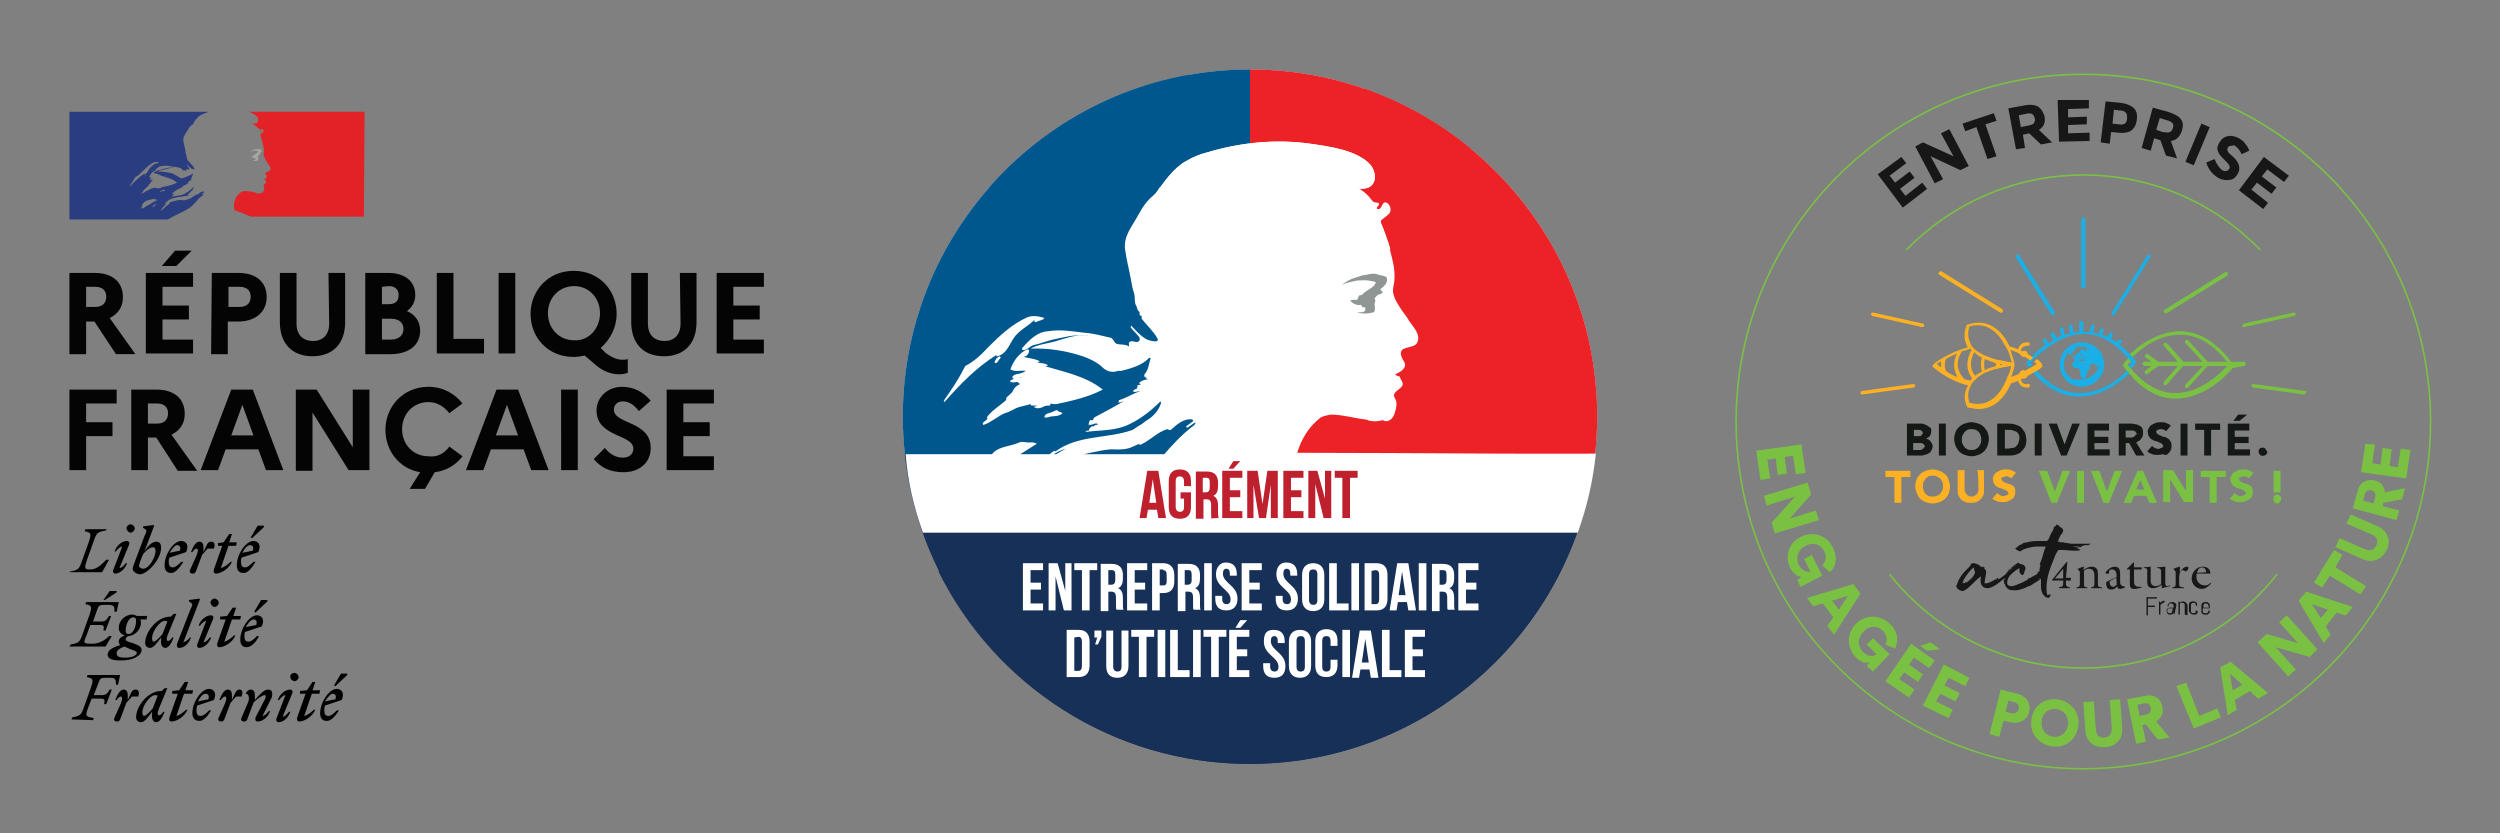 <svg xmlns="http://www.w3.org/2000/svg" xmlns:xlink="http://www.w3.org/1999/xlink" viewBox="0 0 360 120">
  <rect x="0" y="0" width="360" height="120" fill="#808080" stroke="none"/>
  <style>
    .st24{fill:#7ac143}.st25{fill:#171717}.st26{fill:#fcb023}.st27{fill:#1aafe6}
  </style>
  <path d="M10 39.3h3.6c2.6 0 4.1 1.3 4.1 3.5 0 1.4-.7 2.4-1.9 3l3.7 5.2h-2.8l-3.1-4.7h-1.2V51H10m2.4-9.7v2.9h1.3c1 0 1.6-.5 1.6-1.5 0-.9-.6-1.4-1.6-1.4m7.3-2h6.8v2h-4.4V44h3.8v2h-3.8v2.9h4.4v2H21m2.3-12.6 1.9-2.2h2.4l-2.2 2.2m5.1 1h3.8c2.6 0 4.1 1.3 4.1 3.5 0 2.1-1.6 3.5-4.1 3.5h-1.5V51h-2.4m2.5-9.7v2.9h1.6c1 0 1.6-.5 1.6-1.5 0-.9-.6-1.4-1.6-1.4m12.8-2h2.4v7.1c0 3.1-1.8 4.9-4.7 4.9-2.9 0-4.7-1.8-4.7-4.9v-7.1h2.4v7.3c0 1.6.9 2.5 2.4 2.5 1.4 0 2.3-.9 2.3-2.5m5.2-7.3h3.3c2.4 0 3.9 1.2 3.9 3.2 0 .9-.4 1.7-1.2 2.3 1.2.5 1.9 1.5 1.9 2.8 0 2.1-1.6 3.4-4.3 3.4h-3.6m2.4-9.7v2.5h1c.9 0 1.4-.4 1.4-1.3 0-.8-.5-1.3-1.4-1.3m-1 4.7v3h1.3c1.1 0 1.8-.6 1.8-1.5 0-1-.7-1.5-1.8-1.5m6.6-6.6h2.4v9.5h4.4v2.1h-6.8m8.9-11.6h2.4v11.6h-2.4V39.3zm17.8 12.5c.2 0 .6 0 .8-.1v2c-.4.1-.7.2-1.2.2-1.3 0-2.5-.5-3.6-1.5l-1.4-1.2c-.5.1-1.1.2-1.6.2-3.7 0-6.2-2.8-6.2-6.2 0-3.3 2.5-6.2 6.2-6.2s6.2 2.8 6.2 6.2c0 1.9-.9 3.7-2.3 4.9l.7.7c.9.7 1.7 1 2.4 1m-3.2-6.7c0-2.2-1.6-3.9-3.7-3.9-2.2 0-3.8 1.7-3.8 3.9s1.6 3.9 3.8 3.9c2.1.1 3.7-1.7 3.7-3.9m11.5-5.8h2.4v7.1c0 3.1-1.8 4.9-4.7 4.9-2.9 0-4.7-1.8-4.7-4.9v-7.1h2.4v7.3c0 1.6.9 2.5 2.4 2.5 1.4 0 2.3-.9 2.3-2.5m5.2-7.3h6.8v2h-4.4V44h3.8v2h-3.8v2.9h4.4v2h-6.8M10 56.1h6.8v2h-4.4v2.7h3.8v2h-3.8v4.9H10m8.9-11.6h3.6c2.6 0 4.1 1.3 4.1 3.5 0 1.4-.7 2.4-1.9 3l3.7 5.2h-2.8L22.5 63h-1.2v4.7h-2.4m2.4-9.6V61h1.3c1 0 1.6-.5 1.6-1.5 0-.9-.6-1.4-1.6-1.4m10.7-2h3.1l4.4 11.6h-2.5l-1.1-3h-4.7l-1.1 3h-2.5m7.6-5-1.6-4.4-1.6 4.4m9.3-6.6h3l5.2 8.3v-8.3h2.4v11.6h-3L45 59.4v8.4h-2.4m22.1-3.5 1.9 1.4c-.9 1.2-2.3 2.1-4 2.3l-1.4 2.4H59l1.5-2.4c-3-.5-5-3.1-5-6.1 0-3.3 2.5-6.2 6.2-6.2 2.1 0 3.8 1 4.9 2.4l-1.9 1.4c-.7-.9-1.7-1.6-3-1.6-2.2 0-3.8 1.7-3.8 3.9s1.6 3.9 3.8 3.9c1.3.2 2.4-.5 3-1.4m6.8-8.2h3.1L79 67.7h-2.5l-1.1-3h-4.7l-1.1 3h-2.5m7.5-5L73 58.3l-1.6 4.4m9.4-6.6h2.4v11.6h-2.4V56.1zm6.3 8.4c.7.9 1.6 1.4 2.6 1.4.9 0 1.5-.5 1.5-1.3 0-2.1-5.3-1.6-5.3-5.5 0-1.8 1.5-3.4 3.7-3.4 1.7 0 3.1.8 4.1 2L92 59.2c-.7-.9-1.4-1.4-2.3-1.4-.8 0-1.3.5-1.3 1.2 0 2.1 5.3 1.6 5.3 5.5 0 2.2-1.7 3.5-3.9 3.5-2 0-3.3-.7-4.3-1.9m10.5-10h6.8v2h-4.4v2.7h3.8v2h-3.8v2.9h4.4v2H96" style="fill:#040404"/>
  <path d="M47.9 99.9c.3 0 .6.2.4.8l-1.5.3c.4-.6.8-1.1 1.1-1.1m.9 2.4h-.3c-.4.4-.8.8-1.2.8-.4 0-.6-.2-.6-.8 0-.2 0-.4.1-.7l2.4-.8c.5-1.1-.1-1.6-.7-1.6-1.1 0-2.4 1.9-2.4 3.5 0 .7.3 1.1.9 1.1.5.1 1.2-.5 1.8-1.5m-.5-3.5 1.7-1.6V97h-.9l-1 1.7m-4.9 1.2h.8l-1.2 3.4c-.1.3 0 .6.3.6.7 0 1.9-.7 2.3-1.7h-.2c-.3.3-.9.8-1.4.9l1.1-3.2H46l.1-.5H45l.4-1.2H45l-.8 1.2-1 .1m-1.1.3c.1-.3-.1-.5-.3-.5-.7 0-1.5.6-1.8 1.5h.2c.2-.3.6-.7.9-.7l-1.3 3.4c-.1.3.1.5.3.5.7 0 1.4-.6 1.7-1.5h-.2c-.2.3-.6.7-.9.7m1.7-5.1c.3 0 .6-.3.6-.6s-.3-.6-.6-.6-.6.2-.6.5c0 .4.2.6.6.7-.1 0-.1 0 0 0m-7.6 5.2c-.2.4 0 .6.4.6.2 0 .3-.1.4-.3l.9-2.4c.4-.5 1.3-1.1 1.6-1.1.2 0 .2.2.1.5l-1.4 2.7c-.1.3 0 .6.3.6.7 0 1.5-.6 1.8-1.5h-.2c-.2.3-.6.7-.9.7l1.2-2.4c.2-.3.2-.6.2-.8 0-.4-.2-.6-.6-.6-.6 0-1.2.7-1.9 1.5v-.6c0-.5-.1-.9-.6-.9-.3 0-.5.2-.7.5v.1c.4 0 .6.6.3 1.3m-.9-.9c.2-.6.1-1-.3-1-.5 0-.6.4-1.1 1.5v-.6c0-.5-.1-.9-.6-.9s-.9.7-1.2 1.5h.2c.2-.3.4-.5.6-.5.2 0 .3.3 0 1l-.9 2c-.2.4 0 .6.4.6.2 0 .3-.1.4-.3l.9-2.4c.3-.3.5-.6.8-.9m-4.4-.4c.3 0 .6.2.4.8l-1.5.3c.3-.6.7-1.1 1.1-1.1m.8 2.4h-.3c-.4.4-.8.8-1.2.8-.4 0-.6-.2-.6-.8 0-.2 0-.4.1-.7l2.4-.8c.5-1.1-.1-1.6-.7-1.6-1.1 0-2.4 1.9-2.4 3.5 0 .7.4 1.1.9 1.1.6.1 1.2-.5 1.8-1.5m-5.6-2.4h.8l-1.2 3.4c-.1.3 0 .6.3.6.7 0 1.9-.7 2.3-1.7h-.2c-.3.3-.9.8-1.4.9l1.1-3.2h1.2l.1-.5h-1.1l.4-1.2h-.5l-.8 1.2-1 .1m-4.3 3.1c0-1.1 1.2-2.5 1.8-2.5.1 0 .3 0 .4.1L22 102c-.4.5-1 1.1-1.3 1.1-.1-.1-.2-.2-.2-.5m3.6-3.5h-.4l-.4.4h-.1c-1.9 0-3.6 2.2-3.6 3.8 0 .4.3.7.7.7.5 0 1-.7 1.6-1.5v.3c-.1.8.2 1.2.6 1.2.5 0 .9-.7 1.2-1.5h-.2c-.2.3-.4.5-.6.5-.2 0-.3-.3 0-1m-3-1.7c.2-.6.1-1-.4-1s-.6.4-1.1 1.5v-.6c0-.5-.1-.9-.6-.9s-.9.7-1.2 1.5h.2c.2-.3.4-.5.6-.5.2 0 .3.3 0 1l-.9 2c-.2.4 0 .6.4.6.2 0 .3-.1.4-.3l.9-2.4c.3-.3.5-.6.8-.9m-5.6 3.4.1-.3c-1.1-.2-1.3-.2-.8-1.5l.5-1.3h1.3c.6 0 .6.2.5.8h.3l.8-2.1h-.3c-.3.5-.5.8-1.1.8h-1.2l.7-1.8c.2-.6.3-.7 1.1-.7h.5c.8 0 .9.2.9 1h.3l.3-1.4h-4.7l-.1.3c.9.2 1 .3.6 1.5l-1 2.8c-.4 1.2-.6 1.3-1.7 1.5l-.1.3m26.2-14.4c.3 0 .6.2.4.8l-1.5.3c.3-.6.8-1.1 1.1-1.1m.8 2.4H37c-.4.4-.8.8-1.2.8-.4 0-.6-.2-.6-.8 0-.2 0-.4.1-.6l2.4-.8c.5-1.1-.1-1.6-.7-1.6-1.1 0-2.4 1.9-2.4 3.5 0 .7.3 1.1.9 1.1.6 0 1.3-.6 1.8-1.6m-.5-3.4 1.7-1.6v-.2h-.9l-1 1.7m-4.9 1.1h.8l-1.2 3.4c-.1.3 0 .6.3.6.7 0 1.9-.7 2.3-1.7h-.2c-.3.3-.9.8-1.4.9l1.1-3.2h1.2l.1-.5h-1.1l.4-1.2h-.5l-.8 1.2-1 .1m-1 .3c.1-.3-.1-.5-.3-.5-.7 0-1.5.6-1.8 1.5h.2c.2-.3.6-.7.9-.7l-1.3 3.4c-.1.3.1.5.3.5.6 0 1.4-.6 1.7-1.5h-.2c-.2.3-.6.7-.9.7m1.6-5.1c.3 0 .6-.3.6-.6s-.3-.6-.6-.6-.6.3-.6.6c.1.3.3.6.6.6m-4.5 5.1 2.4-6.2-.1-.1-1.5.2v.2l.3.2c.3.2.2.4-.1 1l-1.9 4.9c-.1.3 0 .6.3.6.7 0 1.4-.6 1.7-1.5h-.2c-.1.3-.6.6-.9.7m-4.5-.6c0-1.1 1.2-2.5 1.8-2.5.1 0 .3 0 .4.1l-.7 1.8c-.4.5-1 1.1-1.3 1.1-.1 0-.2-.2-.2-.5m3.5-3.5H25l-.4.4h-.1c-1.9 0-3.6 2.2-3.6 3.8 0 .4.3.7.7.7.5 0 1-.7 1.6-1.5v.3c-.1.8.2 1.2.6 1.2.5 0 .9-.7 1.2-1.5h-.2c-.2.3-.4.5-.6.5-.2 0-.3-.3 0-1m-7.4 2.8c0-.5.4-.7 1.1-1 .2.1.5.2.9.4.6.2.9.3.9.5 0 .4-.7.7-1.7.7-.9 0-1.2-.2-1.2-.6m1.7-2.8c-.3 0-.4-.2-.4-.5 0-.8.4-1.9 1.1-1.9.3 0 .4.2.4.5 0 .8-.4 1.9-1.1 1.9m1.9 2.3c0-.5-.5-.7-1.3-1-.7-.2-1-.3-1-.5s.1-.4.4-.5c1.1-.1 1.8-1.1 1.8-1.9 0-.2 0-.3-.1-.5h.9l.1-.5h-1.5c-.2-.1-.4-.2-.6-.2-1.2 0-2 1-2 1.9 0 .6.4 1 .9 1.1-.6.2-.9.5-.9.9 0 .2.1.3.2.5-1.3.4-1.8.8-1.8 1.4 0 .6.8.8 1.7.8 1.9.1 3.2-.7 3.2-1.5m-6-3.6c.6 0 .6.2.5.8h.3l.8-2.1h-.3c-.3.5-.5.8-1.1.8h-1.2l.6-1.7c.2-.6.3-.7 1.1-.7h.5c.8 0 .9.2.9 1h.3l.3-1.4h-4.7l-.1.3c.9.2 1 .3.6 1.5l-1 2.8c-.4 1.2-.6 1.3-1.7 1.5l-.2.3h5.2l.9-1.5h-.4c-.6.6-1.4 1.1-2.4 1.1-1.4 0-1.3-.1-.8-1.3L13 90m2.1-3.6 1.7-1.1v-.2h-1l-.9 1.3M36 78.5c.3 0 .6.2.4.8l-1.5.3c.3-.6.7-1.1 1.1-1.1m.8 2.4h-.3c-.4.4-.8.8-1.2.8-.4 0-.6-.2-.6-.8 0-.2 0-.4.1-.6l2.4-.8c.5-1.1-.1-1.6-.7-1.6-1.1 0-2.4 1.9-2.4 3.5 0 .7.3 1.1.9 1.1.6.1 1.2-.6 1.8-1.6m-.5-3.4 1.7-1.6v-.2h-.9l-1 1.7m-4.7 1.2h.6L30.8 82c-.1.3 0 .6.3.6.7 0 1.9-.7 2.3-1.7h-.2c-.3.3-.9.8-1.4.9l1.1-3.2H34l.1-.5H33l.4-1.2H33l-.8 1.2-.8.1m-.6.8c.2-.6.1-1-.4-1s-.6.4-1.1 1.5v-.6c0-.5-.1-.9-.6-.9s-.9.7-1.2 1.5h.2c.2-.3.4-.5.6-.5.2 0 .3.3 0 1l-.9 2c-.2.4 0 .6.4.6.2 0 .3-.1.4-.3l.9-2.4c.3-.3.5-.6.8-.9m-4.4-.5c.3 0 .6.2.4.8l-1.5.3c.4-.6.8-1.1 1.1-1.1m.9 2.4h-.3c-.4.4-.8.8-1.2.8-.4 0-.6-.2-.6-.8 0-.2 0-.4.1-.6l2.4-.8c.5-1.1-.1-1.6-.7-1.6-1.1 0-2.4 1.9-2.4 3.5 0 .7.3 1.1.9 1.1.5.1 1.2-.6 1.8-1.6m-5.8 1c-.2 0-.6-.2-.6-.4 0-.1.1-.3.2-.7l.4-1c.4-.5 1-1 1.4-1 .2 0 .4.1.4.5 0 .9-.9 2.6-1.8 2.6m2.6-3c0-.7-.3-.9-.7-.9-.6 0-1.2.6-1.7 1.4l1.4-3.7-.1-.1-1.5.2v.2l.3.2c.3.2.2.4-.1 1l-1.5 4c-.1.3-.2.6-.2.7 0 .4.6.8 1.1.8 1.1-.1 3-2.2 3-3.8m-4.6-.5c.1-.3-.1-.5-.3-.5-.7 0-1.5.6-1.8 1.5h.2c.2-.3.6-.7.9-.7l-1.3 3.4c-.1.3.1.5.3.5.6 0 1.4-.6 1.7-1.5h-.2c-.2.3-.6.7-.9.7m1.6-5.1c.3 0 .6-.3.6-.6s-.3-.6-.6-.6-.6.3-.6.6c.1.3.3.6.6.6m-3.4-.5h-3.1l-.1.3c.9.2 1 .3.6 1.5l-1 2.8c-.4 1.2-.6 1.3-1.7 1.5l-.1.1h4.7l1-1.8h-.4c-.6.6-1.3 1.4-2.3 1.4-.8 0-.9-.1-.5-1.3l1-2.8c.4-1.2.6-1.3 1.7-1.5" style="fill:#010101"/>
  <path d="m27.6 29.7.5-.5c.3-.4.6-.7 1-1l.3-.3.1-.1c-.1.1-.2.2-.4.2v-.1l.3-.2v-.1c-.4-.1-.7.2-.9.4h-.1c-.4.1-.8.5-1.2.7v-.1c-.2.1-.3.2-.5.2-.3.1-.5 0-.7 0-.4 0-.7.1-1.1.2-.2.1-.4.1-.5.2v.1l-.2.2c-.2.1-.3.2-.5.4s-.3.3-.5.4h-.1l.1-.1.1-.1.1-.2c.1-.1.3-.3.5-.4v-.1l-.1.1-.2.2c.1-.1.1-.2.2-.3v-.1l.2-.2.3-.2c-.2.1-.3.1-.5.2h-.1l.2-.1h.1c.9-.7 2.2-.6 3.3-.9L27 28c.1-.1.3-.2.4-.3.2-.2.4-.4.5-.7v-.1c-.4.4-.8.7-1.3 1-.6.3-1.3.3-1.9.4l.1-.1.2-.2.1-.1h.1c-.1-.1-.3.1-.4 0l.1-.2h.1l.1-.1c.4-.3.8-.5 1.3-.7h-.2l.1-.1c.3-.1.6-.3.9-.4h-.3l.2-.1v-.1h.1-.1l.2-.1h-.1c.1-.1.2-.1.4-.2l-.1-.1h.1-.1v-.1c.2-.2.2-.5.3-.7h-.1c-.3.3-.8.4-1.2.6h-.1c-.2.1-.3.1-.5 0l-.3-.2c-.2-.1-.5-.3-.7-.4-.7-.2-1.5-.3-2.2-.3.3-.2.7-.2 1-.3.5-.1 1-.3 1.5-.3h-.3c-.4 0-.8.1-1.3.2-.3.1-.6.2-.8.2-.2.1-.3.2-.5.2v-.1c.3-.4.6-.7 1.1-.7.5-.1 1 0 1.5.1.4 0 .7.1 1.1.2.1 0 .2.2.3.3.2.1.4 0 .5.1v-.2h.4c.2-.1-.2-.4-.3-.6v-.1c.2.2.4.4.7.6.1.1.5.1.4 0-.1-.3-.4-.6-.7-.9v-.1l-.3-.2V23l-.1-.3c-.1-.1 0-.4-.1-.5-.1-.2-.1-.3-.1-.5-.1-.5-.2-.9-.3-1.4-.1-.6.3-1 .6-1.5.2-.4.4-.7.8-.9.1-.3.3-.6.6-.9.2-.3.6-.5.9-.6.4-.2.8-.3.8-.3H10v15.5h14.2c.6-.4 1.1-.6 1.9-1 .4-.2 1.2-.6 1.5-.9m-4.5-2.1H23c0-.1.2-.1.4-.2l.2-.1.2.1c-.3.2-.5.1-.7.2m-4.5-.6c.3-.6.6-1 .9-1.5.4-.2.7-.5 1-.8.5-.5 1-1 1.6-1.3.2-.1.5-.1.8 0l-.4.2h-.1v-.1c-.3.3-.7.5-.9.8-.2.3-.3.7-.7.8V25c-.8.5-1.5 1.2-2.2 2m2.4-1.9v.1l-.1.1h-.1l.2-.2m1.4 4.3v.1l-.2.2-.2.1h-.1l.2-.2.1-.1.1-.1h.1m-.5-.2-.3.2-.4.2-.3.2-.3.2h-.2l-.1.1-.2.2.1-.1c.1-.1.2-.2.2-.3v-.1c0-.1.1-.1.1-.2l.1-.2-.1.1h-.1l.1-.1.1-.1.1-.1.1-.1c.3-.3.8-.3 1.1-.4.1-.1.3 0 .5 0l.3.1c-.3.1-.6.3-.8.4m.6-2 .1-.1h-.2V27c-.1 0-.3.1-.5.1l-.6.3c-.3.1-.6.4-.9.5v-.1l.2-.2v-.1c.2-.3.6-.5.8-.8v-.1l.3-.3c0-.1.1-.2.3-.3l-.1-.1h-.4l.2-.1h-.1l.1-.1.4-.1c-.2 0-.4.1-.6-.1.1-.4.4-.7.7-.9h.1c0 .1-.1.3-.2.3.2.1.5.1.7.2h-.1c.1.1.3 0 .5.1h-.3c.9.3 1.9.5 2.6 1.1-.6.3-1.3.5-2 .6h-.2v.1l-.3.1h-.5" style="fill:#2a3d80"/>
  <path d="M52.5 16.1H35.9l.2.1.4.2c.2.1.4.3.6.5l.1.4c-.1.1-.1.4-.2.4-.2.1-.4.1-.6.1l-.3-.1c.4.2.8.4 1.1.8l.3.1v.1l-.1.2h.1c.1-.1.1-.4.3-.3.1.1.2.3.1.4l-.4.3v.2l.1.4c.1.2.1.4.2.6.1.4.2.9.2 1.3 0 .2-.1.4 0 .7l.3.6c.1.2.2.3.3.5.2.3.5.6.3.9-.1.2-.4.2-.6.3-.2.1 0 .4.1.5.1.3-.2.4-.4.5l.2.1c0 .1.2.2.1.4s-.5.3-.3.5c.1.2 0 .4 0 .6-.1.3-.3.4-.5.4-.2.1-.4.1-.6 0l-.2-.1c-.5-.1-1-.2-1.5-.2-.1 0-.3.1-.4.1l-.4.3c-.1.2-.3.3-.4.5-.1.2-.2.4-.2.5-.2.7-.1 1.2 0 1.4 0 0 1 .3 1.6.6.3.1.5.2.7.3h16.3" style="fill:#e32227"/>
  <path d="m36.9 21.7.3.1c-.1.2-.4.3-.6.5h-.1l-.1.2h-.3c.1.1.3.2.4.2l.1.1h.2v.2l-.4.1c.2.1.5.1.7 0 .2-.1 0-.4.1-.5l-.1-.1.2-.2.2-.1-.1-.1c.2-.1.3-.3.3-.5 0-.1-.3-.1-.4-.1-.1-.1-.3 0-.5 0-.1 0-.3.1-.4.1l-.6.3c.2-.1.4-.1.6-.2h.5" style="fill:#a6a6a5"/>
  <defs>
    <path id="SVGID_1_" d="M130 110h100V10H130v100"/>
  </defs>
  <clipPath id="SVGID_2_">
    <use xlink:href="#SVGID_1_" style="overflow:visible"/>
  </clipPath>
  <path d="M230 60c0 27.6-22.4 50-50 50s-50-22.4-50-50 22.4-50 50-50 50 22.4 50 50" style="clip-path:url(#SVGID_2_);fill:#163057"/>
  <defs>
    <path id="SVGID_3_" d="M130 110h100V10H130v100"/>
  </defs>
  <clipPath id="SVGID_4_">
    <use xlink:href="#SVGID_3_" style="overflow:visible"/>
  </clipPath>
  <path d="M224.9 81.9c-8.1 16.6-25.2 28.1-45 28.1-19.6 0-36.7-11.3-44.8-27.8l89.8-.3z" style="clip-path:url(#SVGID_4_);fill:#163057"/>
  <path d="M211.1 82.1h1.8v-1H210v6.8h2.9v-1h-1.8v-2h1.5v-1h-1.5v-1.8zm-3.3 0c.4 0 .5.2.5.7v.7c0 .5-.2.7-.6.7h-.4v-2.1h.5zm1.7 5.8c-.1-.3-.1-.5-.1-.8v-1c0-.7-.2-1.2-.7-1.4.5-.2.7-.7.7-1.4v-.5c0-1-.5-1.6-1.6-1.6h-1.6V88h1.1v-2.8h.4c.5 0 .7.2.7.9v.9c0 .6 0 .7.1.8h1zm-5.2 0h1.1v-6.8h-1.1v6.8zm-2.4-5.6.5 3.4h-1l.5-3.4zm.9-1.2h-1.6l-1.1 6.8h1l.2-1.2h1.3l.2 1.2h1.1l-1.1-6.8zm-4.7 1c.3 0 .5.2.5.7v3.5c0 .5-.2.7-.5.7h-.6v-4.8l.6-.1zm-1.6 5.8h1.7c1.1 0 1.6-.6 1.6-1.7v-3.4c0-1.1-.5-1.7-1.6-1.7h-1.7v6.8zm-1.9 0h1.1v-6.8h-1.1v6.8zm-3.2 0h2.8v-1h-1.7v-5.8h-1.1v6.8zm-3.9-1.6c0 1.1.6 1.7 1.6 1.7s1.6-.6 1.6-1.7v-3.5c0-1.1-.6-1.7-1.6-1.7s-1.6.6-1.6 1.7v3.5zm1-3.6c0-.5.2-.7.6-.7s.6.2.6.7v3.7c0 .5-.2.7-.6.7-.3 0-.6-.2-.6-.7v-3.7zm-4.7 0c0 1.9 2.1 2.2 2.1 3.6 0 .5-.2.7-.6.7-.3 0-.6-.2-.6-.7v-.5h-1v.4c0 1.1.5 1.7 1.6 1.7 1 0 1.6-.6 1.6-1.7 0-1.9-2.1-2.2-2.1-3.6 0-.5.2-.7.5-.7s.5.2.5.7v.3h1v-.2c0-1.1-.5-1.7-1.6-1.7-.9 0-1.4.7-1.4 1.7zm-3.9-.6h1.8v-1h-2.9v6.8h2.9v-1h-1.8v-2h1.5v-1h-1.5v-1.8zm-4.8.6c0 1.9 2.1 2.2 2.1 3.6 0 .5-.2.7-.6.7-.3 0-.6-.2-.6-.7v-.5h-1v.4c0 1.1.5 1.7 1.6 1.7 1 0 1.6-.6 1.6-1.7 0-1.9-2.1-2.2-2.1-3.6 0-.5.2-.7.5-.7s.5.2.5.7v.3h1v-.2c0-1.1-.5-1.7-1.6-1.7-.8 0-1.4.7-1.4 1.7zm-1.7 5.2h1.1v-6.8h-1.1v6.8zm-2.3-5.8c.4 0 .5.2.5.7v.7c0 .5-.2.7-.6.7h-.4v-2.1h.5zm1.8 5.8c-.1-.3-.1-.5-.1-.8v-1c0-.7-.2-1.2-.7-1.4.5-.2.7-.7.7-1.4v-.5c0-1-.5-1.6-1.6-1.6h-1.6V88h1.1v-2.8h.4c.5 0 .7.2.7.9v.9c0 .6 0 .7.1.8h1zm-5.4-5.8c.3 0 .5.2.5.6v1c0 .5-.2.6-.5.6h-.5V82h.5zm0-1h-1.6v6.8h1.1v-2.5h.5c1.1 0 1.6-.6 1.6-1.7v-.9c0-1.1-.6-1.7-1.6-1.7zm-4.1 1h1.8v-1h-2.9v6.8h2.9v-1h-1.8v-2h1.5v-1h-1.5v-1.8zm-3.3 0c.4 0 .5.2.5.7v.7c0 .5-.2.7-.6.7h-.4v-2.1h.5zm1.7 5.8c-.1-.3-.1-.5-.1-.8v-1c0-.7-.2-1.2-.7-1.4.5-.2.7-.7.7-1.4v-.5c0-1-.5-1.6-1.6-1.6h-1.6V88h1.1v-2.8h.4c.5 0 .7.2.7.9v.9c0 .6 0 .7.1.8h1zm-7.1-5.8h1.1v5.8h1.1v-5.8h1.1v-1h-3.3v1zm-1.5 5.8h1.1v-6.8h-.9v4l-1.1-4H151v6.8h1V83l1.2 4.9zm-4.8-5.8h1.8v-1h-2.9v6.8h2.9v-1h-1.8v-2h1.5v-1h-1.5v-1.8zm55 9.6h1.8v-1h-2.9v6.8h2.9v-1h-1.8v-2h1.5v-1h-1.5v-1.8zm-4.4 5.8h2.8v-1h-1.7v-5.8H199v6.8zm-2.4-5.5.5 3.4h-1l.5-3.4zm.8-1.2h-1.6l-1.1 6.8h1l.2-1.2h1.3l.2 1.2h1.1l-1.1-6.8zm-4.1 6.7h1.1v-6.8h-1.1v6.8zm-1.7-2.5v1c0 .5-.2.7-.6.7s-.6-.2-.6-.7v-3.7c0-.5.2-.7.6-.7s.6.2.6.7v.7h1v-.7c0-1.1-.5-1.7-1.6-1.7-1 0-1.6.6-1.6 1.7v3.5c0 1.1.5 1.7 1.6 1.7 1 0 1.6-.6 1.6-1.7V95h-1zm-6 .9c0 1.1.6 1.7 1.6 1.7s1.6-.6 1.6-1.7v-3.5c0-1.1-.6-1.7-1.6-1.7s-1.6.6-1.6 1.7v3.5zm1.1-3.6c0-.5.2-.7.6-.7s.6.2.6.7V96c0 .5-.2.7-.6.7s-.6-.2-.6-.7v-3.7zm-4.7.1c0 1.9 2.1 2.2 2.1 3.6 0 .5-.2.7-.6.7-.3 0-.6-.2-.6-.7v-.5h-1v.4c0 1.1.5 1.7 1.6 1.7s1.6-.6 1.6-1.7c0-1.9-2.1-2.2-2.1-3.6 0-.5.2-.7.5-.7s.5.2.5.7v.3h1v-.2c0-1.1-.5-1.7-1.6-1.7s-1.4.6-1.4 1.7zm-3.4-3.1-.7 1.1h.7l1-1.1h-1zm-.5 2.4h1.8v-1H177v6.8h2.9v-1h-1.8v-2h1.5v-1h-1.5v-1.8zm-4.8 0h1.1v5.8h1.1v-5.8h1.1v-1h-3.3v1zm-1.5 5.8h1.1v-6.8h-1.1v6.8zm-3.3 0h2.8v-1h-1.7v-5.8h-1.1v6.8zm-1.8 0h1.1v-6.8h-1.1v6.8zm-3.8-5.8h1.1v5.8h1.1v-5.8h1.1v-1h-3.3v1zm-3.6-.9v5.1c0 1.1.5 1.7 1.6 1.7 1 0 1.6-.6 1.6-1.7v-5.1h-1V96c0 .5-.2.7-.6.7-.3 0-.6-.2-.6-.7v-5.2h-1zm-1.3 1-.3 1h.4l.5-1.1v-.9h-1v1h.4zm-2.7-.1c.3 0 .5.2.5.7v3.5c0 .5-.2.7-.5.7h-.6v-4.8l.6-.1zm-1.7 5.8h1.7c1.1 0 1.6-.6 1.6-1.7v-3.4c0-1.1-.5-1.7-1.6-1.7h-1.7v6.8z" style="fill:#fff"/>
  <defs>
    <path id="SVGID_5_" d="M130 110h100V10H130v100"/>
  </defs>
  <clipPath id="SVGID_6_">
    <use xlink:href="#SVGID_5_" style="overflow:visible"/>
  </clipPath>
  <path d="M132.9 76.7h94.3c1.3-3.6 2.2-7.4 2.6-11.4h-99.4c.3 4 1.2 7.8 2.5 11.4" style="clip-path:url(#SVGID_6_);fill:#fff"/>
  <path d="M192.2 68.8h1.1v5.8h1.1v-5.8h1.1v-1h-3.3v1zm-1.6 5.8h1.1v-6.8h-.9v4l-1.1-4h-1.3v6.8h1v-4.9l1.2 4.9zm-4.7-5.8h1.8v-1h-2.9v6.8h2.9v-1h-1.8v-2h1.5v-1h-1.5v-1.8zm-4.8-1h-1.5v6.8h.9v-4.8l.8 4.8h1l.7-4.8v4.8h1v-6.8h-1.5l-.7 4.8-.7-4.8zm-3.5-1.4-.7 1.1h.7l1-1.1h-1zm-.5 2.4h1.8v-1H176v6.8h2.9v-1h-1.8v-2h1.5v-1h-1.5v-1.8zm-3.4 0c.4 0 .5.2.5.7v.7c0 .5-.2.7-.6.7h-.4v-2.1h.5zm1.8 5.8c-.1-.3-.1-.5-.1-.8v-1c0-.7-.2-1.2-.7-1.4.5-.2.7-.7.7-1.4v-.5c0-1-.5-1.6-1.6-1.6h-1.6v6.8h1.1v-2.8h.4c.5 0 .7.2.7.9v1.1c0 .6 0 .7.1.8-.1-.1 1-.1 1-.1zm-5.5-2.8h.5V73c0 .5-.2.7-.6.7-.3 0-.6-.2-.6-.7v-3.7c0-.5.2-.7.6-.7.3 0 .6.2.6.7v.7h1v-.7c0-1.1-.5-1.7-1.6-1.7s-1.6.6-1.6 1.7V73c0 1.1.5 1.7 1.6 1.7s1.6-.6 1.6-1.7v-2.1H170v.9zm-4-2.8.5 3.4h-1l.5-3.4zm.8-1.2h-1.6l-1.1 6.8h1l.2-1.2h1.3l.2 1.2h1.1l-1.1-6.8z" style="fill:#be202e"/>
  <defs>
    <path id="SVGID_7_" d="M180 10c-27.6 0-50 22.4-50 50 0 1.8.1 3.7.3 5.4h99.4c.2-1.8.3-3.6.3-5.4 0-27.6-22.4-50-50-50"/>
  </defs>
  <clipPath id="SVGID_8_">
    <use xlink:href="#SVGID_7_" style="overflow:visible"/>
  </clipPath>
  <path style="clip-path:url(#SVGID_8_);fill:#fff" d="M112.4 1.2v65.9h130.7V1.2"/>
  <defs>
    <path id="SVGID_9_" d="M180 10c-27.6 0-50 22.4-50 50 0 1.8.1 3.7.3 5.4h99.4c.2-1.8.3-3.6.3-5.4 0-27.6-22.4-50-50-50"/>
  </defs>
  <clipPath id="SVGID_10_">
    <use xlink:href="#SVGID_9_" style="overflow:visible"/>
  </clipPath>
  <path d="M151.8 49.2c-1.2.3-2.3.4-3.4 1 2.5-.1 5.1.3 7.5 1.1.9.3 1.7.7 2.4 1.2.4.3.6.6 1 .8.5.3 1.2.3 1.7.1h.5c1.5-.4 3-.8 4-1.9l.2.1c-.3.8-.3 1.7-.9 2.3 0 .1-.1.3.1.4h.2l-.2.1.4.2c-.5.1-1 .2-1.3.6l.3.1c-.2.2-.5.1-.6.3l.2.1-.2.1v.2c-.3 0-.4.2-.6.3.4.3.7 0 1.1 0-1.1.4-2 1-3 1.3-.2 0 0 .3-.2.3.3.2.5-.1.8-.1-1.4.8-2.7 1.5-4.2 2.3 0 0-.2.2-.2.4h-.4c-.2.1-.1.4-.3.6.5.3 1.1-.4 1.4 0 .1 0-.2.1-.4.1l-.2.2h-.3c-.2.2-.4.3-.4.6-.2 0-.4 0-.5.2 2.2-.3 4.4-.1 6.5-1.2 1.6-.8 3-1.9 4.3-3.2l.1.2c-.3 1-.9 1.7-1.7 2.3-.6.3-1 .8-1.5 1l-.9.6c-3.6 1.3-7.9.7-11.1 3.1l-.2-.1c-.2.2-.5.3-.6.5l.4.1c.6-.4 1.2-.7 1.9-.9-.8.4-1.6 1-2.3 1.2-1.7.3-3.2.2-4.9 0 1-.6 2-1.3 3-1.9-.3-.2-.6-.2-.9-.2-.5.1-1.1-.2-1.6 0-1.5.7-3.4.5-4.2 2.1-9.8.2-19.7 0-29.4 0 .2-10.7 0-21.2.3-31.9.1-3.8-.1-21.8-.1-25.6 2.6-.5 5.3-.2 7.9-.1 16.9 0 33.8-.1 50.7 0-1.2.6-2.5 15.3-3.4 16.4-.8 1-1.6 2-1.9 3.1-1.3.8-2.1 2-2.7 3.1-.9 1.7-2.2 3.1-2 5 .2 1.6.6 3 .9 4.7.1.6.2 1.1.4 1.7.2.6 0 1.3.3 1.8.2.3.1.7.5.9v.4c.1.1.1.2.3.2v.4c.8 1 1.8 1.9 2.3 2.9.2.6-1 .3-1.5.1-1-.5-1.6-1.3-2.3-2l-.1.2c.4.7 1.9 1.6 1.1 2.1-.4.2-.9-.3-1.3.1-.1.2 0 .4 0 .6-.6-.4-1.2-.2-1.8-.4-.4-.1-.5-.9-1-.9-1.3-.3-2.4-.6-3.7-.7-1.8-.2-3.4-.5-5.2-.2-1.6.1-2.7 1.3-3.7 2.4v.3c.7.1 1-.5 1.6-.7 1-.2 1.9-.6 2.8-.8 1.5-.3 2.8-.7 4.2-.6.3 0 .7-.1 1 0-1.8-.2-3.3.4-5 .9" style="clip-path:url(#SVGID_10_);fill:#00578d"/>
  <defs>
    <path id="SVGID_11_" d="M180 10c-27.6 0-50 22.4-50 50 0 1.8.1 3.7.3 5.4h99.4c.2-1.8.3-3.6.3-5.4 0-27.6-22.4-50-50-50"/>
  </defs>
  <clipPath id="SVGID_12_">
    <use xlink:href="#SVGID_11_" style="overflow:visible"/>
  </clipPath>
  <path d="M146.3 53.9c-.3.1-.6.3-.5.5.3.4.9-.1 1.4-.1-.6.2-1.3.1-1.8.6.4.3.8.1 1.2.1 0 .2.2.2.3.3-.5.2-.9.6-1 .9-.2.5-.7.7-1 1.1v.3c-1 .9-2.1 1.5-2.8 2.5l.1.2c-.2.3-.6.4-.7.7l.1.2c1.2-.4 2.1-1.3 3.1-1.7.8-.2 1.4-.7 2.1-.9.5-.1 1.1-.3 1.6-.4l.1.2h.8c-.1.2-.5.1-.4.2.3.3.9.2 1.3 0 .3-.2.6-.2 1-.2l.1-.3c.3.1.5.1.8.1 2.3-.5 4.6-1 6.7-2.1-2.5-2-5.8-2.6-8.8-3.5.3 0 .6.3.9 0-.5-.4-1.1-.2-1.6-.5.1 0 .3.1.4-.1-.8-.4-1.6-.4-2.3-.6.5-.1.8-.5.8-1l-.3-.1c-1.2.6-2 1.7-2.4 2.9.7.4 1.5.1 2.2.2-.5.4-1 .4-1.4.5" style="clip-path:url(#SVGID_12_);fill:#fff"/>
  <defs>
    <path id="SVGID_13_" d="M180 10c-27.6 0-50 22.4-50 50 0 1.8.1 3.7.3 5.4h99.4c.2-1.8.3-3.6.3-5.4 0-27.6-22.4-50-50-50"/>
  </defs>
  <clipPath id="SVGID_14_">
    <use xlink:href="#SVGID_13_" style="overflow:visible"/>
  </clipPath>
  <path d="M142.3 50c-1 1.1-2.1 2.1-3.3 2.7-.9 1.8-1.9 3.3-3.1 5l.1.2c2.3-2.6 4.5-4.9 7.5-6.8.2-.1-.3.3.1.2 1.3-.3 1.7-1.6 2.3-2.5.8-1.3 2.2-1.8 3.1-2.8l-.1.3.3.1c.4-.3.9-.2 1.2-.6-.8-.3-1.8-.4-2.5-.1-2.2 1-3.9 2.6-5.6 4.3" style="clip-path:url(#SVGID_14_);fill:#fff"/>
  <defs>
    <path id="SVGID_15_" d="M180 10c-27.6 0-50 22.4-50 50 0 1.8.1 3.7.3 5.4h99.4c.2-1.8.3-3.6.3-5.4 0-27.6-22.4-50-50-50"/>
  </defs>
  <clipPath id="SVGID_16_">
    <use xlink:href="#SVGID_15_" style="overflow:visible"/>
  </clipPath>
  <path d="M143.8 51.9c.1-.2.2-.2.3-.4l-.1-.2c-.4.1-.7.5-.8.9l.2.1c.2-.1.3-.2.4-.4" style="clip-path:url(#SVGID_16_);fill:#fff"/>
  <defs>
    <path id="SVGID_17_" d="M180 10c-27.6 0-50 22.4-50 50 0 1.8.1 3.7.3 5.4h99.4c.2-1.8.3-3.6.3-5.4 0-27.6-22.4-50-50-50"/>
  </defs>
  <clipPath id="SVGID_18_">
    <use xlink:href="#SVGID_17_" style="overflow:visible"/>
  </clipPath>
  <path d="M151.6 59.3c-.4.2-1.1.2-1.2.7-.1.2.3.1.5.1.7-.3 1.5 0 2.1-.6-.2-.2-.5-.1-.7-.4-.2-.1-.5.1-.7.2" style="clip-path:url(#SVGID_18_);fill:#fff"/>
  <defs>
    <path id="SVGID_19_" d="M180 10c-27.6 0-50 22.4-50 50 0 1.8.1 3.7.3 5.4h99.4c.2-1.8.3-3.6.3-5.4 0-27.6-22.4-50-50-50"/>
  </defs>
  <clipPath id="SVGID_20_">
    <use xlink:href="#SVGID_19_" style="overflow:visible"/>
  </clipPath>
  <path d="M162.3 64.6c.6-.1 1.2-.5 1.8-.7v.2c1.5-.6 2.5-1.9 4-2.3.1 0 .3.2.5.1.9-.8 1.9-1.7 3.1-1.5l.1.2.2-.1-1.2.9.1.2c.5-.2.8-.6 1.3-.8l-.2.4c-1.9 1.4-3.2 2.9-4.7 4.6h-3l-.1-.2c-3.4.3-6.8.2-10.2.2 2-.3 3.9-.9 5.9-1.1.7 0 1.5.1 2.4-.1" style="clip-path:url(#SVGID_20_);fill:#02568b"/>
  <defs>
    <path id="SVGID_21_" d="M180 10c-27.6 0-50 22.4-50 50 0 1.8.1 3.7.3 5.4h99.4c.2-1.8.3-3.6.3-5.4 0-27.6-22.4-50-50-50"/>
  </defs>
  <clipPath id="SVGID_22_">
    <use xlink:href="#SVGID_21_" style="overflow:visible"/>
  </clipPath>
  <path d="M200.8 59.6c.2-.7.5-1.5.1-2.2-.6-.9.6-1.2 1-1.8.3-.5-.2-.8-.3-1.3-.1-.2-.5-.1-.7-.4.7-.3 1.8-.9 1.3-1.8-.3-.5-.8-1.3-.2-1.8.7-.4 1.8-.3 2.1-1 .5-1.2-.6-2.2-1.2-3.1-.3-.6-.7-1-1.1-1.6-.4-.7-.9-1.3-1.1-2.1-.3-.8.1-1.5.1-2.3.1-1.5-.3-2.9-.7-4.4-.3-.7-.4-1.5-.7-2.2-.1-.4-.2-.8-.5-1.2-.1-.2-.1-.5 0-.7.4-.3.8-.6 1.2-1 .3-.5.1-1.2-.4-1.5-.7-.3-.6.7-1.1.9h-.3c-.1-.3.1-.4.3-.6l-.1-.3c-.4 0-.8-.1-.9-.3-1-1.4-2.3-2.1-3.8-2.6.4.1.8.2 1.2.2.7.1 1.5.1 2.1-.2.5-.2.6-1 .8-1.5.2-.4-.1-1-.3-1.3-.5-.8-1.3-15.5-2.1-15.9h46.4c.1 14.5-.1 43.2-.2 57.6-18.3.3-36.6 0-54.9 0 .6-2 1.7-3.8 3.4-5.1.4-.2.9-.3 1.4-.4 1.7 0 3.3.5 5 .7.2 0 .4.1.6.2.6.1 1.3.1 1.9-.1.6.4 1.4 0 1.7-.9" style="clip-path:url(#SVGID_22_);fill:#ec2227"/>
  <defs>
    <path id="SVGID_23_" d="M180 10c-27.6 0-50 22.4-50 50 0 1.8.1 3.7.3 5.4h99.4c.2-1.8.3-3.6.3-5.4 0-27.6-22.4-50-50-50"/>
  </defs>
  <clipPath id="SVGID_24_">
    <use xlink:href="#SVGID_23_" style="overflow:visible"/>
  </clipPath>
  <path d="M197.1 40.4c-.6-.1-1.1 0-1.7 0-.8.2-1.5.3-2.2.6.6-.4 1.2-.8 1.9-1 .5-.1 1-.4 1.5-.4.6-.1 1.2-.3 1.7-.1.5.2 1.3.2 1.4.5.2.6-.3 1.2-.9 1.6-.1.2.3.3.3.5-.1.2-.4.3-.6.3-.2.1-.4.4-.6.6.2 0 0 .3.2.3-.4.5.2 1.5-.4 1.7-.7.2-1.5.2-2.3 0 .4-.1.9.1 1.2-.3v-.4l-.2-.1-.2.1c0-.2-.2-.4-.3-.4-.6.1-1.1-.2-1.5-.6.3-.1.6-.2.9-.1.3 0 .2-.5.5-.7h.3c.6-.8 1.8-1 2-1.8 0-.2-.6-.2-1-.3" style="clip-path:url(#SVGID_24_);fill:#909694"/>
  <defs>
    <path id="SVGID_25_" d="M180 10c-27.6 0-50 22.4-50 50s22.4 50 50 50 50-22.4 50-50-22.4-50-50-50"/>
  </defs>
  <clipPath id="SVGID_26_">
    <use xlink:href="#SVGID_25_" style="overflow:visible"/>
  </clipPath>
  <path style="clip-path:url(#SVGID_26_);fill:#00578d" d="M141.1 7.5h39V27h-39z"/>
  <defs>
    <path id="SVGID_27_" d="M180 10c-27.6 0-50 22.4-50 50s22.4 50 50 50 50-22.4 50-50-22.4-50-50-50"/>
  </defs>
  <clipPath id="SVGID_28_">
    <use xlink:href="#SVGID_27_" style="overflow:visible"/>
  </clipPath>
  <path style="clip-path:url(#SVGID_28_);fill:#ec2227" d="M180 5.1h31.8v20.3H180z"/>
  <defs>
    <path id="SVGID_29_" d="M180 10c-14.6 0-27.8 6.3-37 16.3v9.6h80.8C215.3 20.5 198.9 10 180 10"/>
  </defs>
  <clipPath id="SVGID_30_">
    <use xlink:href="#SVGID_29_" style="overflow:visible"/>
  </clipPath>
  <path d="M202.9 46.4c-.5-1-1.3-1.8-1.8-2.8-.5-1.1-.3-1.9-.2-3 .1-2.3-.7-5-1.5-7.1-.5-1.2-.9-2.4-1.4-3.5-.8-1.6-2.4-2.5-4-3.1 1 .2 2.7.6 3.5-.2.8-.8.5-2.1-.1-2.9-1.9-2.2-6-2.7-8.7-3.1-4.9-.7-10-.2-14.7 1.2-1.2.3-2.2.7-3.2 1.3-1.8 1-3 2.8-4.2 4.4-1.3 1.7-2.5 3.4-3.5 5.3-1.4 2.7-.2 5.8.4 8.6.3 1.3.4 2.4 1 3.5.5 1.1 1.7 1.9 2.2 3 .7 1.7-.9.3-1.7.4-.4 0-.6.4-1 .5-.7.2-2.5.5-3.1.1-.7-.4-.5-.6-1.5-.9-1.8-.5-3.7-.7-5.5-.8-1.6-.1-6.6.4-6.3 2.8.1.6 4.3 0 4.5.1 2 .3 4.2.7 6 1.7 1.5.9 2.2 1.5 4 1.2.8-.2 1.7-.4 2.4-.8.6-.3 1.8-1.2 1.5-.9-.3.4-.4 1.5-.5 1.7-.4 1.1-.2.4.1 1.3-.5.1-2.8 1.5-1.3 1.8-.4.2-2.5 1.1-2.8 1.2-.3.1-2.5 1.5-3.6 2.6-.3.3-1.8 1.8-1.3 1.9.1.1 4-.2 5.9-.9 1.9-.7 3.6-2.1 4.9-3.5.4 1.5-2.6 3.3-3.7 3.8-2.1 1.1-4.8 1-7.1 1.5-.7.1-5.8 1.5-5.1 2.6.5.7 2.9.1 3.6 0 1.1-.2 2.2-.7 3.3-.8 1.2-.1 2.3.2 3.5.1 2.4-.2 3.6-2 5.7-2.9.3-.1.8-.1 1-.2.5-.2.7-.4 1.2-.8.6-.4 1.8-1.1 2.3-.5.6.8-.7 1.7-1.3 2.3-.9.9-1.8 1.9-2.6 2.9h17.5c1.7 0 1.3 0 2.1-1.7.7-1.4 1.8-3.1 3.4-3.6 1.1-.3 2.4 0 3.6.2 1.9.3 4.7 1.4 6.1-.5.9-1.3-.1-2.5.4-3.6.3-.5.9-.5.9-1.1 0-.5-.6-1.1-1-1.3.7-.3 1.4-.7 1.3-1.5-.1-1-1.1-1.5.2-2.1.8-.4 1.6-.2 1.7-1.3-.1-1-1-1.9-1.5-2.6-.3-.6.6.9 0 0" style="clip-path:url(#SVGID_30_);fill:#fff"/>
  <defs>
    <path id="SVGID_31_" d="M180 10c-14.6 0-27.8 6.3-37 16.3v9.6h80.8C215.3 20.5 198.9 10 180 10"/>
  </defs>
  <clipPath id="SVGID_32_">
    <use xlink:href="#SVGID_31_" style="overflow:visible"/>
  </clipPath>
  <path d="M202.9 46.4c-.5-1-1.3-1.8-1.8-2.8-.5-1.1-.3-1.9-.2-3 .1-2.3-.7-5-1.5-7.1-.5-1.2-.9-2.4-1.4-3.5-.8-1.6-2.4-2.5-4-3.1 1 .2 2.7.6 3.5-.2.8-.8.5-2.1-.1-2.9-1.9-2.2-6-2.7-8.7-3.1-4.9-.7-10-.2-14.7 1.2-1.2.3-2.2.7-3.2 1.3-1.8 1-3 2.8-4.2 4.4-1.3 1.7-2.5 3.4-3.5 5.3-1.4 2.7-.2 5.8.4 8.6.3 1.3.4 2.4 1 3.5.5 1.1 1.7 1.9 2.2 3 .7 1.7-.9.3-1.7.4-.4 0-.6.4-1 .5-.7.2-2.5.5-3.1.1-.7-.4-.5-.6-1.5-.9-1.8-.5-3.7-.7-5.5-.8-1.6-.1-6.6.4-6.3 2.8.1.6 4.3 0 4.5.1 2 .3 4.2.7 6 1.7 1.5.9 2.2 1.5 4 1.2.8-.2 1.7-.4 2.4-.8.6-.3 1.8-1.2 1.5-.9-.3.4-.4 1.5-.5 1.7-.4 1.1-.2.4.1 1.3-.5.1-2.8 1.5-1.3 1.8-.4.2-2.5 1.1-2.8 1.2-.3.1-2.5 1.5-3.6 2.6-.3.3-1.8 1.8-1.3 1.9.1.1 4-.2 5.9-.9 1.9-.7 3.6-2.1 4.9-3.5.4 1.5-2.6 3.3-3.7 3.8-2.1 1.1-4.8 1-7.1 1.5-.7.1-5.8 1.5-5.1 2.6.5.7 2.9.1 3.6 0 1.1-.2 2.2-.7 3.3-.8 1.2-.1 2.3.2 3.5.1 2.4-.2 3.6-2 5.7-2.9.3-.1.8-.1 1-.2.5-.2.7-.4 1.2-.8.6-.4 1.8-1.1 2.3-.5.6.8-.7 1.7-1.3 2.3-.9.9-1.8 1.9-2.6 2.9h17.5c1.7 0 1.3 0 2.1-1.7.7-1.4 1.8-3.1 3.4-3.6 1.1-.3 2.4 0 3.6.2 1.9.3 4.7 1.4 6.1-.5.9-1.3-.1-2.5.4-3.6.3-.5.9-.5.9-1.1 0-.5-.6-1.1-1-1.3.7-.3 1.4-.7 1.3-1.5-.1-1-1.1-1.5.2-2.1.8-.4 1.6-.2 1.7-1.3-.1-1-1-1.9-1.5-2.6-.3-.6.6.9 0 0" style="clip-path:url(#SVGID_32_);fill:#fff"/>
  <path d="M325.5 36C319 29.3 310 25.2 300 25.2s-19.1 4.2-25.5 10.8m-2.4 46.7c6.5 8.2 16.6 13.5 27.9 13.5 11.3 0 21.4-5.3 27.9-13.5m22.1-22c0 27.6-22.4 50-50 50s-50-22.4-50-50 22.4-50 50-50 50 22.4 50 50z" style="fill:none;stroke:#7ac143;stroke-width:.23;stroke-miterlimit:10"/>
  <path class="st24" d="m252.9 64.9 6.5-.9.6 4.1-1.4.2-.4-2.7-1.2.2.3 2.4-1.3.2-.3-2.4-1.2.2.4 2.7-1.4.2-.6-4.2zm2.2 10.4 3.4-3.8-4.1 1.3-.4-1.4 6.3-1.9.5 1.7-3.1 3.5 3.8-1.2.4 1.4-6.3 1.9-.5-1.5zm3.7 8.2.6-.4c-.5-.1-1.1-.4-1.6-1.3-.8-1.6-.3-3.6 1.5-4.5 1.8-.9 3.8-.2 4.6 1.5.9 1.7.3 3-.4 3.6l-1.1-1c.3-.3.8-1 .3-2-.4-.8-1.4-1.5-2.7-.8-1.2.6-1.4 1.8-1 2.7.5 1 1.3 1.1 1.7 1l-.9-1.8 1.1-.6 1.5 3-3.1 1.6c0 .1-.5-1-.5-1zm5 3 1 1.3 1.3-2-2.3.7zm.2 2.4-1.5-2-1.4.4-.9-1.2 6.7-2 1 1.4-3.8 5.9-1-1.3c.1 0 .9-1.2.9-1.2zm4.8 7 .4-.5c-.5.1-1.2 0-1.9-.7-1.3-1.3-1.5-3.3-.1-4.8s3.5-1.4 4.9-.1c1.4 1.3 1.2 2.7.8 3.6l-1.4-.6c.2-.4.4-1.2-.4-2-.6-.6-1.8-.9-2.8.2-.9 1-.8 2.1 0 2.9.8.8 1.6.6 1.9.3l-1.4-1.4.9-.9 2.4 2.3-2.4 2.5-.9-.8zm8.7-2.2-1-.7 1.5-.5 1.4 1c-.1 0-1.9.2-1.9.2zm-6 4.4 3.7-5.4 3.4 2.4-.8 1.1-2.2-1.5-.7 1 2 1.4-.7 1.1-2-1.4-.7 1 2.2 1.5-.8 1.1c0 .1-3.4-2.3-3.4-2.3zm5.4 3.5 3-5.9 3.7 1.9-.6 1.2-2.4-1.2-.6 1.1 2.2 1.1-.6 1.2-2.2-1.1-.6 1.1 2.4 1.2-.6 1.2-3.7-1.8zm12.7 1.1c.5.1 1-.1 1.1-.6.1-.5-.2-.9-.7-1l-.8-.2-.4 1.6.8.2zm-1.1 1.1-.6 2.3-1.4-.4 1.6-6.4 2.4.6c1.3.3 2 1.4 1.7 2.6-.3 1.2-1.4 1.8-2.7 1.5l-1-.2zm7.2 2.3c.9.1 1.9-.4 2.1-1.8.1-1.4-.8-2.1-1.7-2.2-.9-.1-2 .4-2.1 1.8-.1 1.4.8 2.1 1.7 2.2m.5-5.4c1.8.2 3.3 1.7 3.1 3.7-.2 2.1-1.9 3.3-3.7 3.1-1.8-.2-3.3-1.7-3.1-3.7.2-2.1 1.8-3.3 3.7-3.1m4.1 4.6-.3-4.2 1.5-.1.3 4.1c.1.8.5 1.2 1.2 1.1.7 0 1.1-.5 1.1-1.3l-.3-4.1 1.5-.1.3 4.2c.1 1.6-1 2.6-2.4 2.7-1.5.1-2.8-.7-2.9-2.3m8.7-2.4c.6-.1.8-.5.7-1-.1-.5-.5-.7-1.1-.6l-.8.2.3 1.6.9-.2zm0 1.4-.5.1.5 2.4-1.4.3-1.3-6.4 2.6-.5c1.3-.3 2.3.4 2.5 1.6.2.9-.2 1.6-.9 2.1l1.9 2.3-1.6.3c-.2-.1-1.8-2.2-1.8-2.2zm6.9.6-2.5-6.1 1.4-.5 1.9 4.8 2.6-1.1.5 1.3-3.9 1.6zm5.6-5.5 1.4-.8-1.8-1.6.4 2.4zm2.5.1-2.2 1.3.3 1.4-1.3.8-1.1-6.9 1.5-.8 5.4 4.5-1.4.8c-.2-.1-1.2-1.1-1.2-1.1zm8.6-4.9-4.9-1.4 2.9 3.2-1.1 1-4.4-4.9 1.3-1.2 4.5 1.3-2.7-3 1.1-1 4.4 4.9-1.1 1.1zm1.6-5.6 1-1.2-2.3-.8 1.3 2zm2.3-.8-1.6 2 .7 1.2-1 1.2-3.6-6.1 1.1-1.3 6.7 2.2-1 1.2c0 .1-1.3-.4-1.3-.4zm-.2-6.5 4.4 2.7-.8 1.2-4.4-2.7-1.1 1.7-1.2-.7 2.9-4.7 1.2.7-1 1.8zm3.9-1.2-3.9-1.7.6-1.3 3.7 1.6c.7.3 1.3.1 1.6-.6.3-.6.1-1.2-.6-1.5l-3.7-1.6.6-1.3 3.9 1.7c1.5.7 1.9 2.1 1.3 3.4-.7 1.3-2 2-3.5 1.3m1.8-8.8c.2-.6-.1-1-.5-1.1-.5-.1-.9.1-1 .7l-.2.8 1.5.4.2-.8zm1.2.7-.1.5 2.4.6-.4 1.4-6.3-1.7.7-2.5c.3-1.3 1.4-1.8 2.5-1.5.9.2 1.4.9 1.4 1.7l2.9-.6-.4 1.6-2.7.5zm3.3-3.5L340 68l.6-4.1 1.4.1-.4 2.7 1.2.2.3-2.4 1.3.2-.3 2.4 1.2.2.4-2.7 1.4.2-.6 4.1z"/>
  <path class="st25" d="m273.8 22.6.7.9-2.4 1.8.8 1 2.1-1.6.7.9-2.1 1.6.8 1 2.4-1.9.7.9-3.5 2.7-3.6-4.8 3.4-2.5zm5.7-3.4 1.2-.6 2.8 5.3-1.2.6-4.3-2 1.8 3.3-1.2.6-2.8-5.3 1.1-.6 4.4 2-1.8-3.3zm6.4-1.3 1.6 4.6-1.3.4-1.6-4.6-1.6.6-.4-1.1 4.5-1.5.4 1.1-1.6.5zm7-.2c.1-.2.2-.4.1-.7-.1-.3-.2-.5-.4-.6-.2-.1-.5-.1-.9 0l-1 .2.3 1.7 1-.2c.5-.1.8-.2.9-.4m1.5-1c.2.9-.1 1.6-.8 2l1.9 1.8-1.6.3-1.7-1.6-.9.2.3 1.9-1.3.2-1.1-5.9 2.2-.4c.9-.2 1.6-.1 2 .1.5.3.8.8 1 1.4m6.4-2.3v1.2l-3 .1v1.2l2.7-.1v1.1l-2.7.1v1.2l3.1-.1v1.2l-4.4.1-.2-6h4.5zm5.2 3.4c.2-.2.3-.4.3-.8 0-.3 0-.6-.2-.8-.2-.2-.5-.3-.9-.3l-.8-.1-.2 2 .9.1c.4.1.7 0 .9-.1m1.3-2.2c.4.4.5 1 .4 1.7-.1.7-.4 1.2-.8 1.5-.5.3-1.1.4-2 .3l-.9-.1-.2 1.7-1.3-.2.7-5.9 2.1.2c.9.1 1.6.4 2 .8m5.2 3.4c.2-.1.3-.3.4-.6.1-.3.1-.5-.1-.7s-.4-.3-.8-.4l-1-.3-.5 1.7.9.3c.6.1.9.1 1.1 0m1.7-.2c-.3.9-.8 1.4-1.6 1.5l.9 2.5-1.6-.4-.8-2.2-.9-.3-.5 1.8-1.3-.4 1.6-5.8 2.2.6c.9.3 1.5.6 1.8 1 .4.5.4 1 .2 1.7m.5 4.5 2.3-5.5 1.2.5-2.3 5.5-1.2-.5zm6.5-2.3c-.2 0-.3.1-.4.3-.1.1-.1.3 0 .5s.3.4.8.8c.4.4.7.8.8 1.2.1.4.1.8-.2 1.3-.3.5-.7.8-1.2.8-.5.1-1.1 0-1.6-.3-.8-.5-1.4-1.2-1.7-2.2l1.2-.5c.3.8.7 1.3 1.1 1.6.2.1.4.2.6.1.2 0 .3-.1.4-.3.1-.1.1-.3 0-.5s-.3-.4-.6-.7c-.5-.5-.9-.9-1-1.3-.2-.4-.1-.8.2-1.3.3-.5.7-.8 1.2-.9.5-.1 1 0 1.6.3.3.2.7.4.9.8.3.3.5.7.6 1l-1.1.5c-.3-.6-.6-1-1.1-1.3-.2.1-.3.1-.5.1m8.4 4.3-.7.9-2.4-1.8-.8 1 2.1 1.6-.7.9-2.1-1.6-.8 1 2.4 1.9-.7.9-3.5-2.7 3.6-4.8 3.6 2.7z"/>
  <path class="st26" d="m269.6 45.5 7.2 1.6c.1 0 .3-.1.3-.2s-.1-.3-.2-.3l-7.2-1.6c-.1 0-.3.1-.3.2s.1.2.2.3m6.2 10c0-.1-.2-.2-.3-.2l-7.4 1c-.1 0-.2.2-.2.3 0 .1.1.2.3.2l7.4-1c.1 0 .2-.2.2-.3m3.5-15.9L288 45c.1.1.3 0 .4-.1.1-.1 0-.3-.1-.4l-8.7-5.4c-.1-.1-.3 0-.4.1-.1.2-.1.3.1.4"/>
  <path class="st27" d="M295.6 45.4c.1 0 .3-.1.3-.3V45l-5.1-8.2c-.1-.1-.2-.2-.4-.1-.1.1-.2.2-.1.4l5.1 8.2c.1.1.1.1.2.1m4.4-3.9c.2 0 .3-.2.3-.3v-9.6c0-.2-.2-.3-.3-.3s-.3.2-.3.3v9.6c-.1.2.1.3.3.3m9.6-4.8c-.1-.1-.3 0-.4.1l-5.1 8.2c-.1.1 0 .3.1.4h.1c.1 0 .2 0 .2-.1l5.1-8.2c.2-.2.2-.3 0-.4"/>
  <path class="st24" d="m323.1 47.1 7.3-1.6c.1 0 .2-.2.2-.3 0-.1-.2-.2-.3-.2l-7.2 1.6c-.1 0-.2.2-.2.3-.1.1.1.2.2.2m8.8 9.2-7.4-1c-.1 0-.3.1-.3.2s.1.3.2.3l7.4 1c.1 0 .3-.1.3-.3.1-.1 0-.2-.2-.2m-20-11.2h.1l8.7-5.4c.1-.1.2-.2.1-.4-.1-.1-.2-.2-.4-.1l-8.7 5.4c-.1.1-.2.2-.1.4.1 0 .2.1.3.1m-16 25.7-1.1-3h-1.2l1.8 4.6h.8l1.9-4.6H297l-1.1 3zm3.2-3h1v4.6h-1v-4.6zm4.3 3-1.1-3h-1.2l1.8 4.6h.8l1.9-4.6h-1.1l-1.1 3zm4.2-.3.6-1.4.6 1.4h-1.2zm.2-2.7-2 4.6h1.1l.4-1h1.8l.4 1h1.1l-2-4.6h-.8zm7.1 3.1-2-3.2h-1.4v4.6h1V69l2 3.3h1.3v-4.6h-1v3.2zm2-2.2h1.3v3.7h1v-3.7h1.3v-.9h-3.6v.9zm7.1 1.2c-.2-.1-.3-.2-.5-.2-.2-.1-.4-.1-.5-.2-.1 0-.3-.1-.4-.2-.1-.1-.2-.2-.2-.3 0-.1 0-.2.1-.2 0-.1.1-.1.2-.1s.1-.1.2-.1h.2c.1 0 .3 0 .4.1.1 0 .3.1.3.2l.7-.8c-.2-.2-.4-.3-.7-.4-.2-.1-.5-.1-.8-.1-.2 0-.4 0-.7.1l-.6.3c-.2.1-.3.3-.4.5-.1.2-.2.4-.1.6 0 .3.1.5.2.6.1.2.2.3.4.4.2.1.3.2.5.2.2.1.4.1.5.2.2.1.3.1.4.2.1.1.2.2.2.3 0 .1 0 .2-.1.2 0 .1-.1.1-.2.1s-.1.1-.2.1c-.4.1-.9-.1-1.1-.4l-.7.8c.2.2.5.3.7.4.3.1.5.1.8.1.2 0 .5 0 .7-.1l.6-.3c.2-.1.3-.3.4-.5.1-.2.1-.4.1-.7 0-.3-.1-.5-.2-.6.1.1 0-.1-.2-.2m4.3 1.5c-.1-.1-.3-.2-.4-.2-.2 0-.3.1-.4.2-.1.1-.1.1-.1.2-.1.2 0 .5.1.7.1.1.3.2.4.2.2 0 .3-.1.4-.2.1-.1.2-.3.2-.4 0-.3 0-.4-.2-.5m-.9-3.6h1v3.1h-1v-3.1z"/>
  <path class="st26" d="M271.5 68.7h1.3v3.7h1v-3.7h1.3v-.9h-3.6v.9zm8.2 1.9c-.1.2-.2.3-.3.5-.1.1-.3.2-.5.3-.2.1-.4.1-.6.1s-.4 0-.6-.1c-.3-.1-.6-.4-.7-.8-.1-.2-.1-.4-.1-.6 0-.2 0-.4.1-.6.1-.2.2-.3.3-.5.1-.1.3-.2.4-.3.2-.1.4-.1.6-.1s.4 0 .6.1c.2.1.3.2.5.3.1.1.2.3.3.5.1.2.1.4.1.6 0 .3 0 .5-.1.6m.4-2.3c-.2-.2-.5-.4-.8-.5-.3-.1-.7-.2-1-.2-.4 0-.7.1-1 .2-.6.2-1.1.7-1.3 1.2-.1.3-.2.6-.2 1s.1.7.2 1c.1.3.3.6.5.8.2.2.5.4.8.5.3.1.6.2 1 .2s.7-.1 1-.2c.6-.2 1.1-.7 1.3-1.2.1-.3.2-.6.2-1s-.1-.7-.2-1c-.1-.3-.2-.6-.5-.8m4.8 2.2c0 .1 0 .3-.1.4 0 .1-.1.2-.2.3-.2.2-.4.3-.7.3-.4 0-.7-.2-.9-.6 0-.1-.1-.3-.1-.4v-2.8h-1v2.8c0 .3 0 .5.1.8.2.5.5.8 1 1 .2.1.5.1.8.1.3 0 .6 0 .8-.1.2-.1.4-.2.6-.4.2-.2.3-.4.4-.6.1-.2.1-.5.1-.8v-2.8h-1c.2.1.2 2.8.2 2.8zm4.9-.6c-.2-.1-.3-.2-.5-.2-.2-.1-.4-.1-.5-.2-.1 0-.3-.1-.4-.2-.1-.1-.2-.2-.2-.3 0-.1 0-.2.1-.2 0-.1.1-.1.2-.1s.1-.1.2-.1h.2c.1 0 .3 0 .4.1.1 0 .2.1.3.2l.7-.8c-.2-.2-.4-.3-.7-.4-.2-.1-.5-.1-.8-.1-.2 0-.4 0-.7.1l-.6.3c-.2.1-.3.3-.4.5-.1.2-.2.4-.1.6 0 .3.1.5.2.6.1.2.2.3.4.4.2.1.3.2.5.2.2.1.4.1.5.2.2.1.3.1.4.2.1.1.2.2.2.3 0 .1 0 .2-.1.2 0 .1-.1.1-.2.1s-.1.1-.2.1c-.2.1-.5 0-.7-.1-.2-.1-.3-.2-.4-.3l-.7.8c.2.2.5.3.7.4.3.1.5.1.8.1.2 0 .5 0 .7-.1l.6-.3c.2-.1.3-.3.4-.5.1-.2.1-.4.1-.7 0-.3-.1-.5-.2-.6l-.2-.2"/>
  <path d="M277 64.5c0 .1-.1.1-.2.2-.1 0-.1.1-.2.1h-1.1v-1h1.1c.1 0 .2 0 .3.1.1 0 .1.1.2.2s.1.2.1.3c-.1-.1-.1 0-.2.1m-1.5-2.6h.9c.1 0 .2 0 .2.1.1 0 .1.1.2.1 0 .1.1.2.1.2 0 .1 0 .2-.1.2 0 .1-.1.1-.1.2-.1 0-.1.1-.2.1h-.9v-.9zm1.9-.7c-.2-.1-.4-.1-.5-.2h-2.3v4.6h1.9c.2 0 .4 0 .6-.1.2 0 .4-.1.6-.2s.3-.2.4-.4c.1-.2.2-.4.2-.6 0-.1 0-.3-.1-.4-.1-.3-.3-.5-.5-.6-.1-.1-.3-.1-.4-.1.2-.1.4-.2.6-.4.1-.2.2-.4.2-.6 0-.3 0-.5-.1-.6-.3-.2-.5-.3-.6-.4m1.8-.2h1v4.6h-1V61zm6 2.9c-.1.2-.2.3-.3.5-.1.1-.3.2-.4.3-.2.1-.4.1-.6.1-.2 0-.4 0-.6-.1-.2-.1-.3-.2-.4-.3-.1-.1-.2-.3-.3-.5-.1-.2-.1-.4-.1-.6 0-.2 0-.4.1-.6.1-.2.2-.3.3-.5.1-.1.3-.2.4-.3.2-.1.4-.1.6-.1s.4 0 .6.1c.3.1.6.4.7.8.1.2.1.4.1.6 0 .2 0 .4-.1.6m.5-2.4c-.2-.2-.5-.4-.8-.5-.3-.1-.7-.2-1-.2-.4 0-.7.1-1 .2-.6.2-1.1.7-1.3 1.2-.1.3-.2.7-.2 1 0 .4.1.7.2 1 .1.3.3.5.5.8.2.2.5.4.8.5.3.1.6.2 1 .2s.7-.1 1-.2c.3-.1.6-.3.8-.5.2-.2.4-.5.5-.8.1-.3.2-.6.2-1 0-.3-.1-.7-.2-1-.1-.2-.3-.4-.5-.7m4.9 2.4c-.1.2-.2.3-.3.4-.1.1-.3.2-.5.2s-.4.1-.6.1h-.5v-2.7h.6c.2 0 .4 0 .6.1.2.1.4.1.5.2.1.1.3.2.3.4.1.2.1.4.1.6-.1.3-.1.5-.2.7m.4-2.4c-.3-.2-.6-.3-.9-.4-.3-.1-.7-.1-1-.1h-1.5v4.6h1.6c.3 0 .7 0 1-.1.3-.1.6-.2.8-.4.2-.2.4-.4.6-.7.1-.3.2-.6.2-1s-.1-.8-.2-1.1c-.2-.3-.4-.6-.6-.8m2-.5h1v4.6h-1V61zm4.3 3-1.1-3H295l1.8 4.6h.8l1.9-4.6h-1.1l-1.1 3zm6.5.7h-2.2v-.9h2v-.9h-2V62h2.1v-1h-3.1v4.6h3.2v-.9zm3.7-2-.2.2c-.1 0-.2.1-.3.1h-.9v-1h1c.1 0 .2 0 .3.1.1 0 .1.1.2.2s.1.2.1.3c-.1-.1-.2 0-.2.1m.8.5c.2-.2.3-.5.3-.8 0-.3 0-.5-.1-.7-.1-.2-.2-.3-.4-.4-.2-.1-.4-.2-.5-.2-.2 0-.4-.1-.7-.1h-1.8v4.6h1v-1.8h.5l1 1.8h1.2l-1.2-1.9c.3-.1.6-.3.7-.5m3.9 2.1c.2-.1.3-.3.4-.5.1-.2.1-.4.1-.7 0-.3-.1-.5-.2-.6-.1-.2-.2-.3-.4-.4-.2-.1-.3-.2-.5-.2s-.3-.1-.5-.2c-.1 0-.3-.1-.4-.2-.1-.1-.2-.2-.2-.3 0-.1 0-.2.1-.2 0-.1.1-.1.2-.1.1-.1.3-.1.4-.1.1 0 .3 0 .4.1.1 0 .2.1.3.2l.7-.8c-.2-.2-.4-.3-.7-.4-.2-.1-.5-.1-.8-.1-.2 0-.4 0-.7.1l-.6.3c-.2.1-.3.3-.4.5-.1.2-.2.4-.1.6 0 .3.1.5.2.6.1.2.2.3.4.4.2.1.3.2.5.2.2.1.4.1.5.2.2.1.3.1.4.2.1.1.2.2.2.3 0 .1 0 .2-.1.2 0 .1-.1.1-.2.1s-.1.1-.2.1c-.2.1-.5 0-.7-.1-.2-.1-.3-.2-.4-.3l-.7.8c.2.2.5.3.7.4.3.1.5.1.8.1.2 0 .5 0 .7-.1.5.2.7.1.8-.1M314 61h1v4.6h-1V61zm3.4 4.6h1v-3.7h1.3V61h-3.6v.9h1.3v3.7zm6.6-.9h-2.2v-.9h2v-.9h-2V62h2.1v-1h-3.1v4.6h3.2v-.9zm-1.7-5-.7.9h.9l1.1-.9h-1.3zm3.9 4.9c-.2-.2-.6-.2-.8 0-.2.2-.2.4-.1.7.1.1.2.3.3.3.2.1.5 0 .7-.1.1-.1.2-.3.2-.4-.1-.2-.2-.4-.3-.5" style="fill:#151916"/>
  <path class="st24" d="M323.1 52.7c.1 0 .3-.1.3-.3 0-.1-.1-.3-.3-.3h-1.8c-2.2-2.9-4.7-4.4-7.4-4.4-1.9 0-4 .8-5.9 2.2-.5.4-.9.8-1.3 1.1.1.1.2.3.4.4 1.3-1.3 3.8-3.2 6.8-3.2h.1c2.4 0 4.6 1.3 6.7 3.9h-2.8l-2.8-3.1c-.1-.1-.3-.1-.4 0s-.1.3 0 .4l2.5 2.7h-2.8c-.4-.5-2.2-2.5-2.4-2.7-.1-.1-.3-.1-.4.1-.1.1-.1.3 0 .3.1.1 1.2 1.3 2 2.3h-2.8l-1.5-1.1c-.1-.1-.3 0-.4.1-.1.1-.1.3 0 .3l.9.7h-1c-.1 0-.3.1-.3.3 0 .1.1.2.3.3h1l-.9.7c-.1.1-.1.3 0 .4.1.1.1.1.2.1s.1 0 .2-.1l1.5-1.1h2.8c-.8 1-1.9 2.1-2 2.3-.1.1-.1.3 0 .4s.3.1.4 0c.2-.2 1.9-2.2 2.4-2.7h2.8l-2.5 2.7c-.1.1-.1.3 0 .4 0 0 .1.1.2.1s.1 0 .2-.1l2.8-3.1h2.8c-1 1.1-3.9 3.9-7.4 3.9h-.1c-2 0-4-1-5.7-2.8l-.1-.1-.3-.3c0-.1-.1-.1-.1-.2l-.2-.2v-.1l-.1-.1-.3-.3.5-.5c-.1-.1-.2-.3-.4-.4-.4.4-.7.7-.7.8 0 .1-.1.1-.1.2s0 .1.1.2c.2.2.3.4.5.7l.1.1.2.2.2.2.3.3c0 .1.1.1.1.2l.1.1c1.9 1.9 3.9 2.8 6 2.8h.1c1.9 0 3.9-.8 5.8-2.2.8-.6 1.6-1.4 2.3-2.2l1.6-.3z"/>
  <path class="st27" d="M299.8 50.9c0 .1 0 .2-.1.3h-.1v-.3c.1.1.1 0 .2 0v-.1.1zm.8 1.9c-.1-.1-.1-.1-.1-.2 0 .1.1.1.1.2m-3.4-.3c0-.7.3-1.3.7-1.8v.1c0 .1.1.2.2.3h.1c.1 0 .1 0 .1-.1v-.1c0-.1 0-.1.1-.1.1-.1.1-.2.2-.2.1-.1.2-.2.2-.3.1-.1.1-.2.2-.3.5-.1 1-.1 1.4 0v.1c0 .1 0 .2.1.2v.1l-.1.1c-.1 0-.1.1-.2.1h-.1l.1-.1v-.1c0-.1-.1-.1-.2-.1h-.2c-.1 0-.2 0-.3.2 0 .1-.1.1-.1.2s-.1.1-.2.1c-.1.1-.2.2-.2.3v.1l.1-.1c0 .1.1.1.1.1-.1 0-.1 0-.2-.1 0 0-.1 0-.1.1s0 .1-.1.2v-.1l-.1-.1v-.1h-.1s-.1 0-.1.1v.3l.1.1h.1l.1-.1s0 .1.1.1h-.1l.1.1c-.1 0-.2.1-.2.1v.2l.1.1c.1 0 .1 0 .2-.1s.2-.2.2-.3l.1.1h.2v-.1l.1.1c.1 0 .1 0 .1-.1v.1h.1c.1 0 .1-.1.1-.1v-.1s.1 0 .1-.1c0 0 0-.1.1-.1h.1c.1 0 .1 0 .2.1h-.3c-.1 0-.1.1-.1.2v.1s.1 0 .1.1h.2s-.1 0-.1.1h-.3c-.2 0-.4 0-.5-.1l-.1-.1h-.1c-.1.1-.2.1-.3.1h-.1l-.1.1c-.1.1-.1.2-.2.2 0 .1-.1.2-.1.3 0 .1 0 .2.1.3.1.1.3.2.4.2h.3c.1 0 .2 0 .2.1v.2s.1 0 .1.1h.1v.1c0 .1 0 .1-.1.2v.2c0 .1.1.1.1.2.1.1 0 .1.1.2 0 .1.1.2.3.2h.1c.2-.1.3-.3.3-.4V54s0-.1.1-.1.1-.1.1-.2v-.2c0-.1 0-.2.1-.2l.2-.2c.1-.1.1-.1.1-.2s-.1-.1-.1-.1h-.1l-.1-.1-.1-.1s.1.1.2.1.2 0 .2-.1c.1 0 .2-.1.2-.2s0-.1-.1-.1c0 0-.1 0-.1-.1.1.1.2.1.3.1.1 0 .1.1.2.1s.1.1.2.1c.1.1.1.3.3.4 0 0 .1 0 .1-.1s.1-.3.2-.4c-.2 1.3-1.3 2.2-2.6 2.2-1.3.5-2.5-.7-2.5-2.1m3.5-2.5c.1 0 .3.1.4.2h-.2c-.1 0-.1.1-.1.1v-.2c-.1 0-.1-.1-.1-.1m2.3 2.5c0-1.8-1.4-3.2-3.2-3.2-1.8 0-3.2 1.4-3.2 3.2 0 1.8 1.4 3.2 3.2 3.2 1.8-.1 3.2-1.5 3.2-3.2"/>
  <path class="st27" d="M307.7 52.2c-.3-.4-.6-.8-.9-1.1-.5-.5-1-1-1.6-1.5l.1-.1.2-.3c.1-.1 0-.3-.2-.3-.1 0-.3 0-.3.1l-.2.3c-.2-.2-.5-.3-.8-.5l.2-.5c.1-.1 0-.3-.1-.4-.1-.1-.3 0-.4.1l-.2.5c-.3-.1-.5-.2-.8-.3l.2-.6c.1-.1 0-.3-.2-.3-.1-.1-.3 0-.3.2l-.2.6c-.3-.1-.5-.1-.8-.2l.2-.9c0-.1-.1-.3-.2-.3s-.3.1-.3.2l-.2.9h-.9v-1.3c0-.1-.1-.3-.3-.3s-.3.1-.3.3v1.3c-.3 0-.6.1-.8.1l-.2-1c0-.1-.2-.2-.3-.2-.1 0-.2.2-.2.3l.2 1c-.3.1-.5.1-.8.2v-.1l-.2-.8c0-.1-.2-.2-.3-.2-.1 0-.2.2-.2.3l.2.8s0 .1.1.1c-.3.1-.5.2-.8.4v-.1l-.3-.6c-.1-.1-.2-.2-.4-.1-.1.1-.2.2-.1.4l.3.6c0 .1.1.1.1.1-.3.2-.6.3-.8.5v-.2l-.2-.4c-.1-.1-.2-.2-.4-.1-.1.1-.2.2-.1.3l.2.4c0 .1.1.1.2.1-.7.5-1.3 1-1.9 1.6l-.2.2-.2.2c-.1.2-.3.3-.4.5 0 .1-.1.1-.1.2s0 .1.1.2c.1.2.2.3.3.4.2-.1.3-.2.5-.3l-.3-.3c.1-.1.2-.2.3-.4l.2-.2.2-.2c1.3-1.2 3.9-3.4 6.9-3.4h.1c2.2 0 4.2 1.1 6.1 3.2.3.3.5.6.8.9l-.5.5c.1.1.1.2.2.2l.1.2c.4-.4.7-.7.7-.8 0 0 .1-.1.1-.2.2.3.2.2.1.1m-1.2 1.4-.2-.2c-1.3 1.3-3.8 3.2-6.8 3.2h-.1c-2.2 0-4.4-1.2-6.3-3.4-.1.1-.3.2-.5.3 2.1 2.4 4.3 3.6 6.8 3.6h.1c1.9 0 3.9-.8 5.8-2.2.5-.4.9-.8 1.3-1.1l-.1-.2"/>
  <path class="st26" d="M285.4 51.5c-.2.6-.2 1.3 0 2-.4.2-.7.4-1 .6-1-1.3-.5-2.6-.1-3.4.3.3.6.6 1.1.8m2.6.9c.1 0 .3.1.4.1-.1 0-.3.1-.4.1v-.2m-2.2-.7c.5.2 1 .4 1.6.6v.4c-.6.2-1.1.3-1.6.6-.1-.5-.1-1.1 0-1.6m-2.1-2.4c-.5-1-.2-2-.1-2.3 1.2-.3 2.2-.2 3.1.4.8.5 1.5 1.3 1.9 2.2l.1.1c0 .1.1.1.1.2.1.1.1.2.2.3.4.8.6 1.6.7 2-.7-.1-1.4-.3-2.1-.4-.5-.1-1-.3-1.5-.5-.2-.1-.3-.1-.5-.2-.4-.2-.7-.4-1-.6-.2-.2-.5-.4-.7-.7-.1-.3-.2-.4-.2-.5m-.8 5.3c-1.6-1.6-.9-3.2-.4-4 .4-.1.8-.2 1.2-.4l.2.2c-.5.9-1.1 2.5.1 4.1l-.3.3c-.3-.1-.6-.1-.8-.2m-3.4-1.7c-.2-.2-.4-.3-.6-.5.1-.1.4-.2.6-.4v.9m2.4 1.4c-.6-.2-1.2-.5-1.7-.9-.2-.5-.2-1.1 0-1.7.5-.3 1-.5 1.6-.8-.4.8-.7 2.1.1 3.4m4.8 3.3c-.9.6-1.9.7-3.1.4-.1-.3-.4-1.3.1-2.3.1-.1.1-.2.2-.4s.2-.3.4-.5c.1-.1.3-.2.4-.4l.9-.6c.2-.1.3-.2.5-.2.4-.2.9-.4 1.5-.5.7-.2 1.4-.3 2-.4-.1.6-.3 1.2-.6 1.7v.1c0 .1-.1.2-.1.2 0 .1-.1.2-.1.2-.5 1.2-1.2 2.1-2.1 2.7m7.2-5.4c-.2-.2-.4-.4-.6-.5l-.2.2-.2.2c.1.1.3.2.4.3-.3.2-.6.4-1 .6-.2.1-.4.2-.7.4-.2-.2-.5-.1-.7.1-.1.1-.1.2-.1.3-.4.2-.8.3-1.2.5.4-1 .5-1.7.5-1.8-.1-.7-.4-1.4-.6-2.1.5.2 1 .3 1.4.6.1.2.3.4.5.4h.2c.3.2.5.3.8.5.1-.1.2-.3.4-.4-.3-.2-.6-.4-.8-.5 0-.3-.2-.5-.5-.5-.1 0-.2 0-.3.1-.1 0-.1-.1-.2-.1.1-.4.3-.7 1-.7.1 0 .3-.1.3-.2s-.1-.3-.2-.3c-.8-.1-1.3.3-1.5 1-.4-.2-.8-.3-1.2-.4-.5-1-1.2-2.1-2.3-2.8-1.1-.7-2.3-.8-3.7-.4-.1 0-.1.1-.2.1 0 .1-.7 1.4 0 2.9 0 .1.1.2.2.3-3 .8-5 2.4-5 2.5-.1.1-.1.1-.1.2s0 .2.1.2c1.7 1.4 3.4 2.2 5 2.6 0 .1-.1.1-.1.2-.8 1.5-.1 2.8 0 2.9 0 .1.1.1.2.1.5.1 1 .2 1.4.2.8 0 1.5-.2 2.2-.6 1.2-.7 2-2 2.5-3.1.3-.1.7-.2 1-.4.2.7.6 1 1.3 1h.2c.1 0 .3-.1.2-.3 0-.1-.1-.3-.3-.2-.7.1-.9-.3-1-.7l.2-.1c.2.1.5 0 .7-.2 0 0 0-.1.1-.2.4-.2.9-.5 1.3-.7.5-.3.7-.5.7-.5.1-.1.1-.1.1-.2-.1-.3-.1-.4-.2-.5"/>
  <path class="st25" d="M308.1 84.5c-.8 0-.8-.4-.8-1V82h1.1v-.3h-1.1V81h-.1l-1 1h.5v1.9c0 .5 0 .9.6.9.4 0 .8-.1 1.1-.2v-.1h-.3M297.7 81l-.1-.1-2.1 2.6v.1h1.6v.2c0 .3 0 .5-.1.6-.1.1-.1.1-.2.1s-.2 0-.3.1v.1h1.6v-.1c-.1 0-.2 0-.3-.1-.1 0-.1-.1-.2-.1 0 0 0-.1-.1-.1v-.7h.7v-.4h-.7c.1-.8.1-1.3.2-2.2m-.6 2.3h-1.2l1.2-1.4v1.4zm8.2.3v-1c0-.6-.2-1-.8-1-.6 0-1.3.7-1.3.9 0 .1.1.1.2.1h.3c0-.4 0-.6.4-.6.5 0 .7.3.7 1.1l-1.5.7v.3c0 .4.2.8.7.8.4 0 .7-.2.9-.5 0 .3.1.4.4.4.2 0 .4-.1.7-.2v-.1c-.7-.2-.7-.3-.7-.9m-.5.6c-.1.1-.3.3-.5.3-.3 0-.5-.3-.5-.5v-.3l.9-.5c.1-.1.1 1 .1 1zm-2.7-.3v-1.2c0-.4 0-1.1-.9-1.1-.4 0-.8.2-1.2.5l.1-.5h-.1l-.8.3v.1c.3.2.3.3.3.6v1.3c0 .5 0 .6-.5.7v.1h1.6v-.1c-.5-.1-.5-.1-.5-.7v-1.7c.2-.2.4-.3.7-.3.8 0 .8.7.8 1.2v.8c0 .5 0 .6-.5.7v.1h1.6v-.1c-.6-.1-.6-.1-.6-.7m10 .5c-.3 0-.3-.3-.3-.5v-2.3l-1.2.1v.1c.6 0 .6.2.6.8v1.5c-.2.2-.5.3-.8.3-.8 0-.7-.8-.7-1.1v-1.7l-1 .1v.1c.6 0 .5.2.5.7v1.2c0 .3 0 1 .8 1 .5 0 .9-.2 1.3-.5v.5l1.2-.3v-.1l-.4.1zm5.4-.1c-.8 0-1.3-.7-1.2-1.4v-.3h2c0-.6-.4-1-1.1-1-.9 0-1.6.8-1.6 1.7 0 .8.6 1.5 1.5 1.5.5 0 1-.4 1.3-.8l-.1-.1c-.2.3-.4.4-.8.4m-.4-2.6c.4 0 .6.4.6.7l-1.3.1c0-.4.3-.8.7-.8m-2.2-.1c-.4 0-.8.5-1 .8v-.8h-.1l-.8.3v.1c.3.2.3.3.3.6v1.3c0 .5 0 .6-.5.7v.1h1.7v-.1c-.7-.1-.7-.1-.7-.7v-.7c0-.1 0-1 .5-1.1.2 0 .3.1.4.2.2-.1.4-.2.4-.4.1-.2 0-.3-.2-.3"/>
  <path class="st25" d="M299.1 78.9h.4c-.1-.1-.3 0-.4-.1h-.2c-.1 0-.2 0-.3-.1h.7l.1.1.1-.1.1.1c.1 0 .2-.1.2-.1.1 0-.1 0-.1-.1h.4v-.1h.6l.4-.2h-.3.3-1 .6-.7.1-1.8c-.1 0-.7-.1-.6-.1 0 0-.1-.1-.2 0h.1-.1c-.1 0-.3 0-.2-.1h-.7V78h-.3c.1-.1.1-.1.1-.2.1-.3.4-1 .6-1v-.1c0-.1.1-.2.1-.3 0-.4-.6-.5-.6-.7-.1-.1-.3-.1-.4-.2v.1c0 .1-.3.4-.4.4 0 .1-.1.1-.1.2.1-.2.2-.4.4-.5-.1.2-.3.3-.3.5 0 .1-.1.1-.1.2s-.1.2-.2.3c0-.1.1-.1.1-.2 0 .1-.1.2-.1.3-.1.2-.3.4-.3.7-.1 0-.1.1-.1.1v.1h-.1l-.1.2h-1.2c-1 0-1.4.1-2.1.3 0-.1.2 0 .2-.1-.2 0-.4.1-.6.3l-.1.1c0-.1.1-.1.1-.1-.3 0-.6.4-.9.6l-.1-.1c0 .1.6.5.8.5.2-.1.3-.2.5-.3.6-.2 1.3-.4 2-.4h1.2c.1 0-.1 0-.1.1h.1l-.1.1v.1c-.1 0-.4 1.3-.4 1.2-.1.4-.3.8-.4 1.1h.1v.3c-.1.1-.1.3-.1.5v.1c0 .1-.1.1-.1.1-.1 0-.2.1-.2.2h.1c0 .1-.1.1-.2.1 0 .1-.1.1-.1.2-.1 0-.2 0-.4.2-.1-.1-.1.1-.1 0-.1.1-.1.1-.2.1 0 .1-.1.2-.1.1 0 0-.2 0-.2.1l-.1.1s.1-.1.1-.2c-.1 0-.1.1-.1.1 0 .1-.1.1-.2.2h.1c.1 0 .2-.1.3-.2l-.6.3h.1c-.1.1-.2 0-.2.1h-.1c-.2.2-.9.4-1.3.6-.1 0-.2 0-.3.1h-.4c-.1 0-.2-.1-.3-.1l-.1-.1c-.2-.4.1-1.1.4-1.4.4-.4.9-.8 1.3-1v.4c0 .1 0 .2.1.4 0 0 .1 0 .1.1l.2.1h.1l.1-.1c0-.1.1-.2.1-.3 0-.2.3-.5.1-.8-.1-.2-.2-.3-.4-.3-.1 0-.1-.1-.3-.1l-.2-.1c0-.2-.3 0-.3.1-.2.1-.3.1-.5.3l-.2.2s-.1 0-.1.1h-.1v.1h-.1l-.2.2c-.1.1-.1.2-.1.2 0 .1-.1.1-.1.1v.1h-.1v.1l-.1.1c-.3.2-.8.7-1.1.7v-.1l.1-.1h-.1c-.8.5-1.3.8-1.8.8-.2 0-.1-.2-.1-.2 0-.4.2-1 .2-1.4 0-.3-.1-.5-.4-.6h.2c0-.1-.2-.2-.3-.2h-.1s0 .1-.1.1c0-.2-.7-.6-1.1-.6-.2 0-.4.1-.5.2h.1s.1.1 0 .1-.1 0-.1.1c-.1.1-.1 0-.1.1l-.1.1c-.7.7-1.4 1.4-1.7 2.5-.1.1-.1.1-.1.2 0 .3.5.7.9.7.7 0 2.1-1.9 2.7-2.1-.1.2-.1.4-.1.6 0 .7.4 1.1 1 1.1.7 0 1.7-.8 2.4-1.4h.1c0 .1-.1.2-.1.3v-.2c-.1.1-.1.3 0 .4 0 .3 0 .3.1.3 0 .1.1.4.2.4.1.1 0 .2.3.3l.1.1c.2.1.7.1 1 .1.5 0 1.1-.3 1.2-.3.1 0 .2-.1.2-.1.4-.2.6-.2.9-.4.1-.1.3-.2.3-.2.3-.2.7-.4 1-.7v.8c0 .5 0 .9.2 1.3 0 .1.1.2.2.3l.3.3.4.1c.1 0 .1 0 .1-.1s.2-.1.2-.4h-.1c-.1 0-.2 0-.3.1.1-.1.1-.1.2-.1-.1 0-.1.1-.2.1s-.1 0-.1-.1c-.1-.2-.1-.7-.1-1 0-1.7.7-3.2 1.1-4.2 0-.1.2-.6.6-1.2h.7c.4 0 1.1.1 1.6.1.3 0 .7 0 .9-.1-.4-.3-.5-.2-.5-.3m-8.3.1c.1 0 .1-.1.1-.1.1 0 0 .1-.1.1m.2-.2h.1s-.1.1-.1 0m-.7 2.6c0 .1-.2.1-.3.2h-.1c.1-.1.3-.1.4-.2m-1.2.9c.2-.2.3-.4.4-.4.1-.1.2-.1.3-.2 0 .1-.1.1-.1.1 0 .1-.1.1-.2.2h-.1v.1c-.1 0-.2.1-.2.2 0-.1 0 0-.1 0 0 .1 0 .1 0 0 0 .1-.1.1 0 0-.1.1 0 .1 0 0m-4.7.1c0 .2-.1.3-.2.5-.3.4-.4.5-.9.9l-.2.1s.1-.1 0-.1c0 0-.2.2-.3.2v-.1c-.1 0-.1.1-.2.1 0-.2.2-.4.2-.4h-.1c.4-.7.9-1.4 1.5-1.9.1.2.1.4.1.5.1 0 .1.1.1.2m3 1.1c-.1-.1.1-.1.2-.1-.1.1-.2.1-.2.1m.2-.1c0-.1 0-.1 0 0 0-.1 0 0 0 0m6.1.1s-.1 0 0 0c-.1-.1 0-.1 0 0m0 .1s-.1-.1 0 0c-.1-.1 0-.1 0 0m-.1-.2v-.3.1c.1.1.1.2 0 .2m.2-.8s-.1.1 0 0c-.1 0-.1 0 0 0h-.1.1c0-.1 0 0 0 0m5-3.7h.2-.2m10.5 7.3v1h1v.2h-1v1.2h-.2V86h1.5v.2h-1.3zm2.1.7h-.1c-.1.1-.2.2-.2.3v1.3h-.2v-1.9h.1l.1.2.2-.2c.1 0 .2-.1.3-.1h.1v.2l-.3.2zm1.5.7h-.5c-.1 0-.2 0-.2.1-.1.1-.1.1-.1.2v.1c0 .1 0 .2.1.2.1.1.1.1.2.1h.1c.2 0 .3-.1.3-.3l.1-.4zm.2.9-.1-.2c-.1.1-.3.2-.4.2h-.3c-.2-.1-.3-.3-.3-.5v-.2c.1-.2.3-.3.5-.3h.5v-.3c0-.1 0-.2-.1-.2-.1-.1-.1-.1-.2-.1h-.2c-.1 0-.1.1-.2.2v.2h-.2c0-.1.1-.3.2-.4.1-.1.2-.2.4-.2h.3c.1 0 .1.1.2.1.1.1.2.2.2.4l-.3 1.3zm1.5 0V87c-.1-.1-.2-.2-.3-.2h-.2c-.1 0-.1.1-.2.2v1.5h-.2v-1.9h.1l.1.2c.1-.1.3-.2.4-.2h.1c.1 0 .3.1.4.2.1.1.2.2.2.4v1.4l-.4-.1zm1.9-.3-.3.3h-.4c-.1 0-.3-.1-.4-.2-.1-.1-.2-.2-.2-.4v-.8c0-.3.2-.5.5-.5h.2c.3 0 .5.2.5.5v.1h-.2v-.1c0-.2-.1-.3-.3-.3h-.1c-.1 0-.2 0-.2.1-.1.1-.1.1-.1.2v.9c0 .1 0 .2.1.2.1.1.1.1.2.1h.1c.2 0 .3-.1.3-.3v-.1h.2v.1c.1.1.1.2.1.2m1.5-1c0-.1 0-.2-.1-.2-.1-.1-.1-.1-.2-.1h-.1c-.2 0-.3.1-.3.3v.3h.8l-.1-.3zm.2 1-.3.3h-.4c-.2 0-.4-.1-.5-.3v-1c0-.3.2-.5.5-.5h.4l.3.3v.6h-1v.4c0 .2.1.3.3.3h.2c.1 0 .2 0 .2-.1l.1-.1v-.2h.2v.3"/>
</svg>
